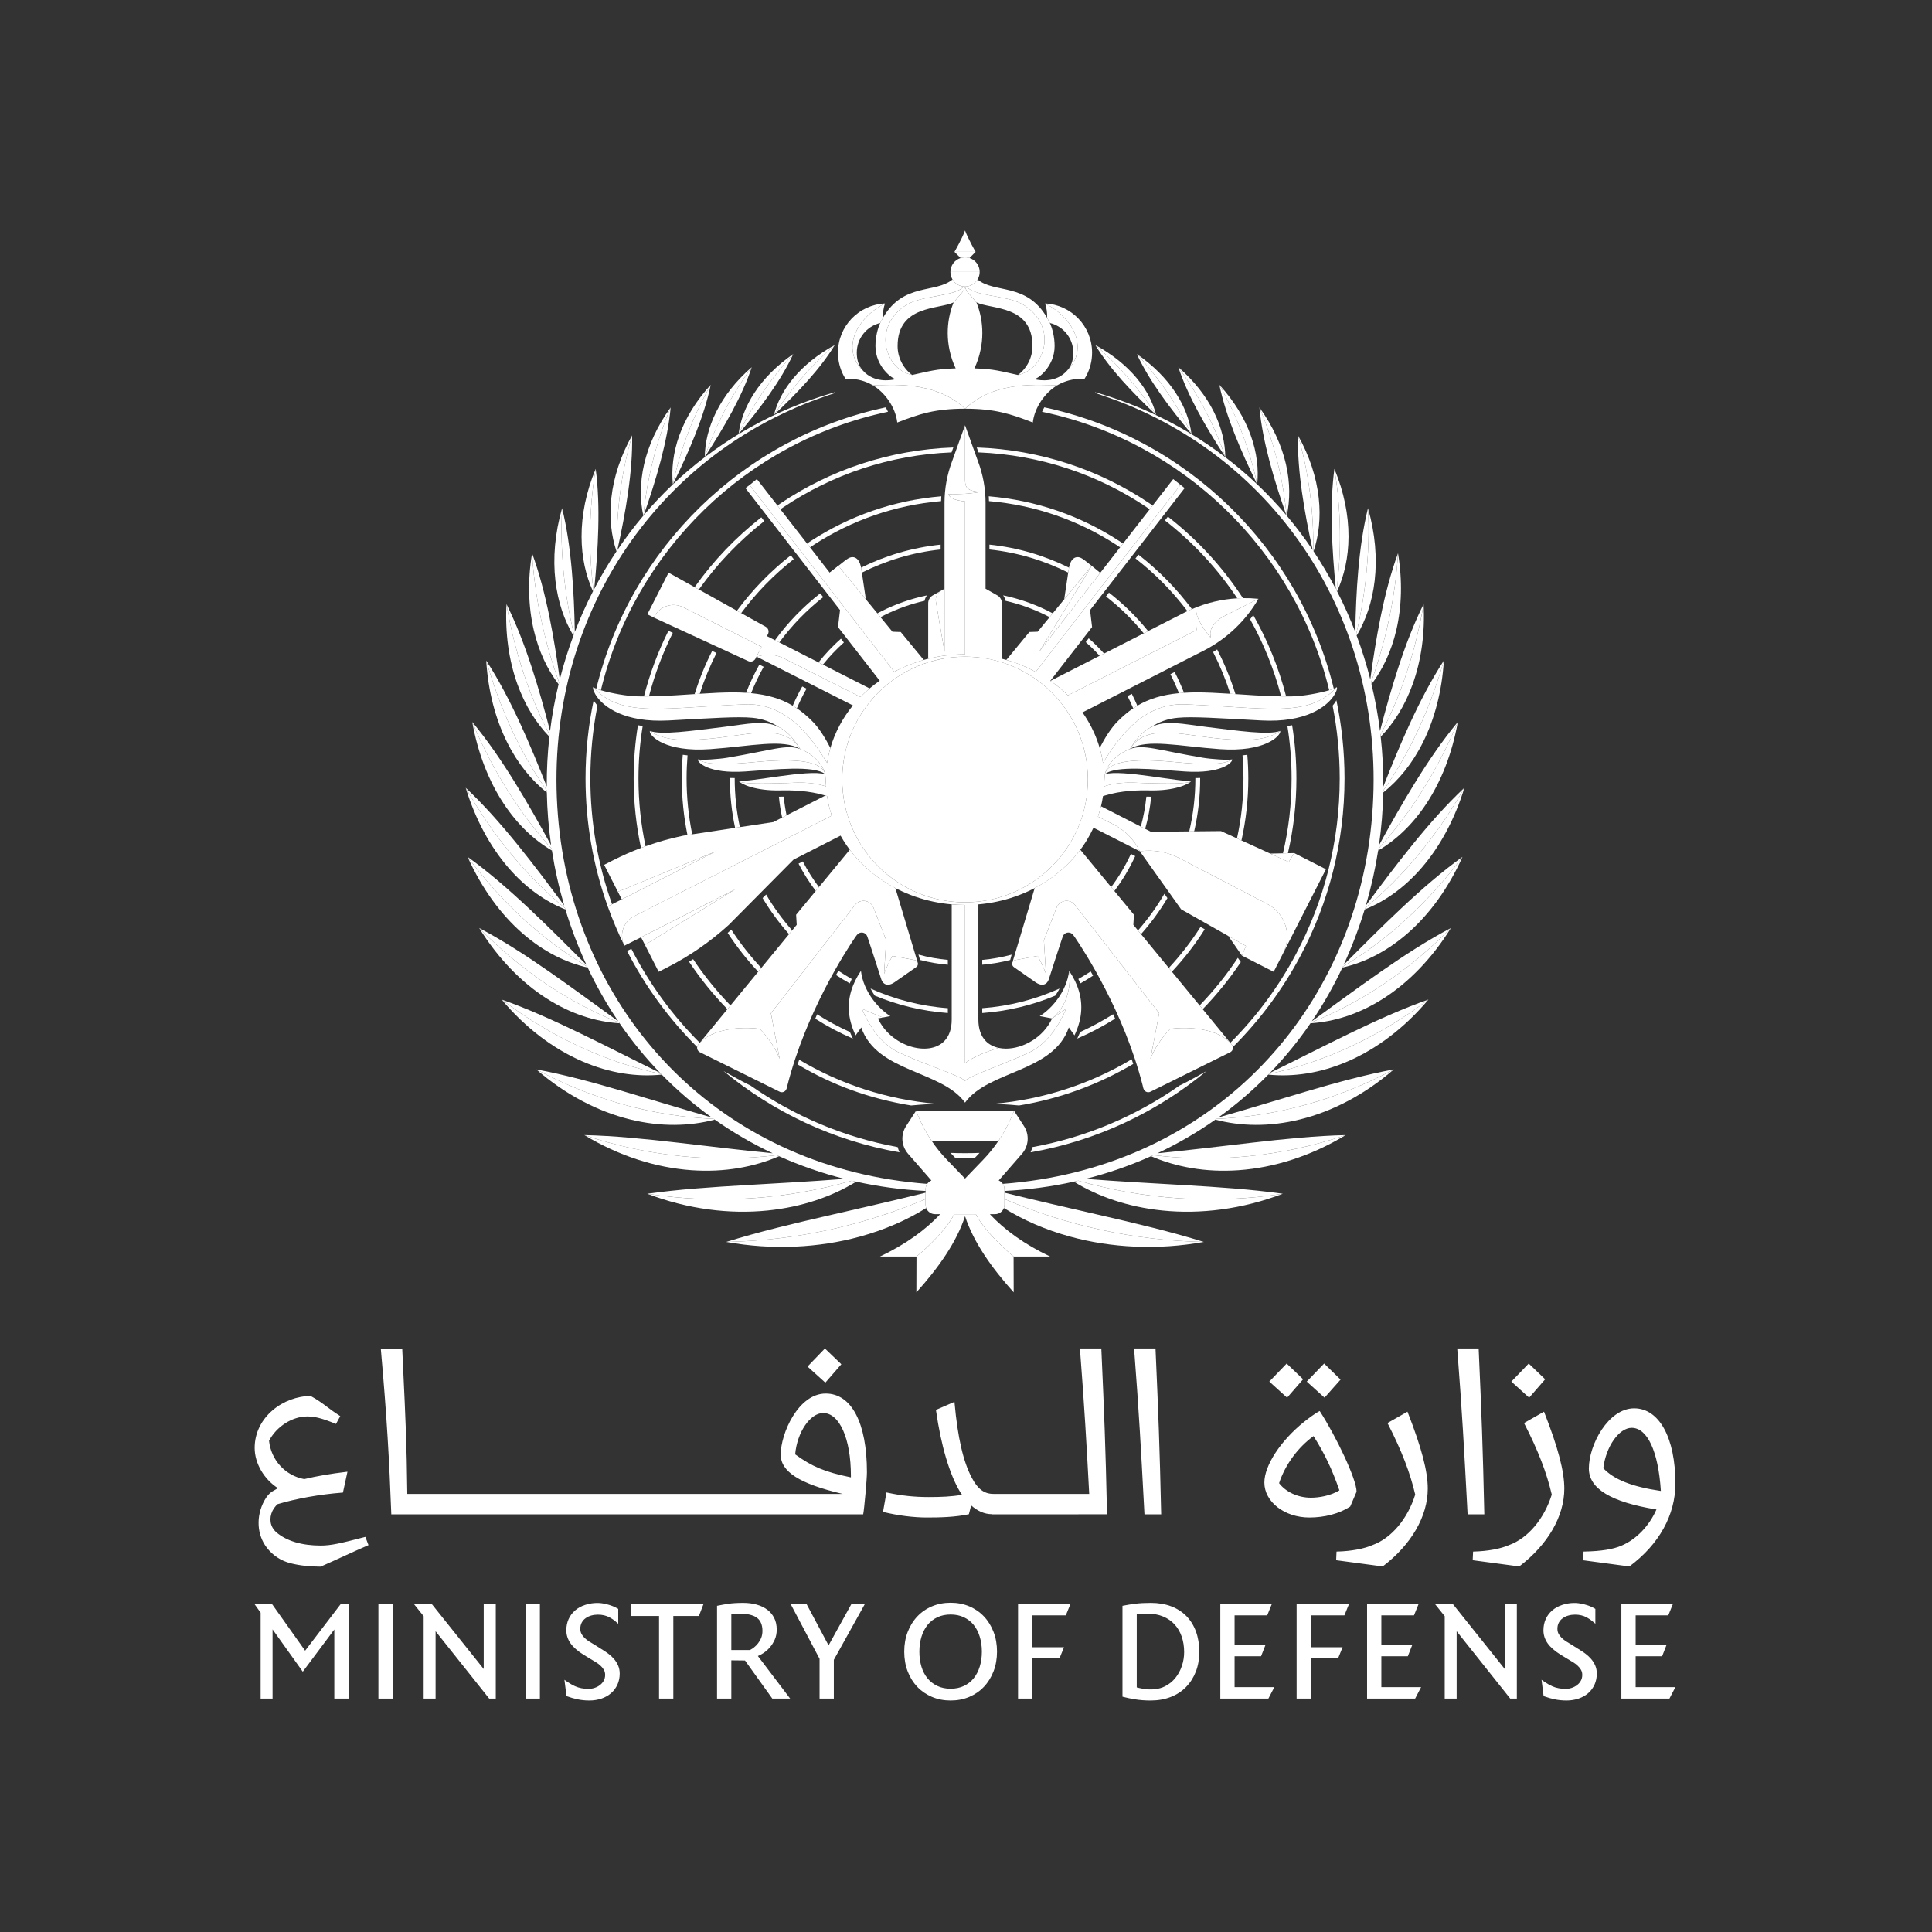 <svg xmlns="http://www.w3.org/2000/svg" width="220" height="220" viewBox="0 0 220 220" fill="none"><rect x="0" y="0" width="220" height="220" fill="#333333" stroke="none"/><path d="M41.51 175.031C38.762 175.745 37.695 175.995 36.52 175.995C34.383 175.995 32.647 175.482 31.498 174.509C31.308 174.349 31.149 174.156 31.028 173.939C30.607 173.193 30.768 172.177 31.417 171.47C31.483 171.4 31.551 171.332 31.576 171.29C33.754 170.639 36.381 170.17 38.973 169.967L39.051 169.961L39.566 167.588L39.417 167.605C37.666 167.811 36.045 168.09 34.647 168.429C32.475 168.029 30.868 166.252 30.636 164.068C31.486 162.436 33.275 161.294 34.985 161.294C35.858 161.294 36.661 161.501 38.17 162.111L38.258 162.148L38.747 161.258L38.662 161.205C38.105 160.848 37.674 160.526 37.257 160.212C36.707 159.801 36.187 159.41 35.379 158.968C32.298 158.968 29 161.342 29 164.881C29 166.625 30.058 168.442 31.65 169.461C31.495 169.545 30.985 169.844 30.985 169.844C30.661 170.049 30.363 170.399 30.097 170.887C29.136 172.661 29.246 174.758 30.378 176.229C31.063 177.119 31.998 177.734 33.08 178.007C34.097 178.264 35.244 178.396 36.484 178.396H36.507L36.528 178.387C37.496 177.962 38.318 177.585 39.119 177.218C40.007 176.812 40.867 176.418 41.865 175.986L41.959 175.945L41.603 175.006L41.51 175.031ZM94.025 158.685C90.896 158.685 88.9 163.249 88.9 165.637C88.9 167.59 91.068 168.969 95.954 170.114H46.378C46.314 164.45 46.17 161.387 45.908 155.855L45.801 153.558H43.36L43.371 153.673C44.062 161.422 44.33 166.385 44.554 172.339L44.557 172.441H98.29L98.306 172.355C98.408 171.844 98.719 168.475 98.719 167.644C98.719 162.033 96.966 158.685 94.025 158.685ZM96.894 168.23C93.908 167.617 92.46 167 90.548 165.609C90.765 163.103 92.255 160.904 93.738 160.904C95.596 160.904 96.894 163.838 96.894 168.038V168.23ZM95.804 155.35L93.934 153.557L91.955 155.613L93.982 157.445L95.804 155.35ZM175.948 157.062L174.078 155.269L172.099 157.325L174.126 159.156L175.948 157.062ZM152.652 157.099L150.782 155.269L148.803 157.324L150.828 159.155L152.652 157.099ZM148.386 157.06L146.516 155.269L144.538 157.324L146.564 159.156L148.386 157.06ZM160.271 160.751L157.996 162.045L158.043 162.138C159.619 165.217 160.578 167.718 161.154 170.192C160.287 172.963 158.432 175.161 156.302 175.934C155.35 176.36 153.851 176.637 152.293 176.677L152.193 176.679L152.15 177.665L157.45 178.373C160.712 175.89 162.582 172.66 162.582 169.507C162.582 167.545 161.883 164.88 160.316 160.867L160.271 160.751ZM169.021 172.436C168.85 164.652 168.709 161.078 168.381 153.659L168.377 153.557H165.936L165.946 153.673C166.504 160.892 166.728 165.124 167.041 170.98L167.118 172.436H169.021V172.436ZM175.819 160.751L173.544 162.045L173.592 162.138C175.168 165.217 176.127 167.718 176.702 170.192C175.837 172.963 173.98 175.161 171.851 175.934C170.898 176.36 169.401 176.637 167.841 176.677L167.742 176.679L167.698 177.665L172.998 178.373C176.261 175.89 178.13 172.66 178.13 169.507C178.13 167.545 177.432 164.88 175.864 160.867L175.819 160.751ZM186.085 160.369C183.14 160.369 180.925 164.522 180.925 167.214C180.925 169.519 183.443 171.047 188.621 171.885C187.798 173.763 186.32 175.295 184.644 176.003C183.724 176.414 182.304 176.641 180.42 176.677L180.324 176.678L180.234 177.665L185.541 178.374C188.92 175.866 190.78 172.514 190.78 168.935C190.779 163.731 188.937 160.369 186.085 160.369ZM182.571 167.191C182.855 164.74 184.364 162.59 185.799 162.59C187.596 162.59 188.834 165.274 189.124 169.778C185.803 169.293 183.771 168.469 182.571 167.191ZM125.415 153.659L125.412 153.557H122.971L122.981 153.673C123.494 160.312 123.721 164.332 124.03 170.113H113.11C112.071 170.113 111.316 169.544 110.659 168.269C109.686 166.44 109.063 163.743 108.7 159.781L108.686 159.632L106.577 160.549L106.589 160.629C107.155 164.611 108.129 167.896 109.326 169.879C109.398 170 109.471 170.105 109.551 170.215C108.325 170.427 107.144 170.471 105.762 170.471C104.107 170.471 102.655 170.317 101.054 169.971L100.944 169.948L100.55 172.162L100.648 172.185C102.247 172.575 104.033 172.8 105.547 172.8C107.104 172.8 108.751 172.755 110.264 172.438L110.328 172.425L110.587 171.422C111.325 172.079 112.127 172.419 112.932 172.421L113.007 172.439L126.061 172.435L126.057 172.327C125.886 164.468 125.745 161.126 125.415 153.659ZM154.475 169.862C154.485 168.469 152.166 163.6 150.278 160.675C149.805 160.907 148.992 161.515 148.487 161.919C145.826 164.056 143.975 166.883 143.975 168.822C143.975 171.015 146.274 172.8 149.101 172.8C150.835 172.8 152.516 172.362 153.75 171.553L154.475 169.862ZM149.28 170.544C147.782 170.544 146.42 169.889 145.652 168.891C146.354 166.786 147.78 164.836 149.573 163.529C150.83 165.507 151.689 167.311 152.519 169.709C151.518 170.324 150.198 170.544 149.28 170.544ZM132.225 172.436C132.053 164.649 131.911 161.075 131.584 153.659L131.58 153.557H129.139L129.149 153.673C129.707 160.892 129.931 165.124 130.243 170.98L130.321 172.436H132.225V172.436Z" fill="white"></path><path d="M34.745 187.968L30.998 182.688H29.001L29.679 183.638V193.419H31.037V185.539L34.477 190.358L38.069 185.554V193.419H39.693V182.688H38.775L34.745 187.968Z" fill="white"></path><path d="M94.35 187.362L91.906 182.774L91.86 182.688H90.05L93.326 188.894V193.419H94.95V189.009L98.463 182.688H96.933L94.35 187.362Z" fill="white"></path><path d="M86.966 188.214C87.217 188.044 87.454 187.834 87.668 187.586C87.884 187.338 88.07 187.042 88.22 186.708C88.369 186.373 88.447 185.99 88.447 185.569C88.447 185.059 88.347 184.608 88.153 184.229C87.958 183.85 87.688 183.532 87.349 183.284C87.011 183.034 86.606 182.842 86.144 182.714C85.688 182.587 85.179 182.523 84.631 182.523C83.962 182.523 83.399 182.557 82.962 182.622C82.569 182.681 82.17 182.751 81.778 182.831L81.651 182.857V193.419H83.277V189.065L84.835 189.082L87.944 193.419H89.976L86.301 188.576C86.5 188.498 86.724 188.375 86.966 188.214ZM86.681 186.498C86.591 186.728 86.47 186.937 86.325 187.122C86.182 187.305 86.029 187.46 85.871 187.586C85.744 187.688 85.598 187.794 85.387 187.893H83.277V183.745H84.194C85.083 183.745 85.751 183.901 86.18 184.21C86.606 184.518 86.821 185.026 86.821 185.719C86.82 186.005 86.774 186.267 86.681 186.498Z" fill="white"></path><path d="M44.714 182.688H43.09V193.419H44.714V182.688Z" fill="white"></path><path d="M61.478 182.688H59.852V193.419H61.478V182.688Z" fill="white"></path><path d="M55.082 190.055L49.196 182.69H47.163L48.243 184.038V193.42H49.601V185.752L55.705 193.42H56.455V182.69H55.082V190.055Z" fill="white"></path><path d="M71.861 184.013H75.046V193.419H76.672V184.013H79.586L80.096 182.688H71.861V184.013Z" fill="white"></path><path d="M69.914 188.906C69.725 188.689 69.516 188.495 69.293 188.329C69.071 188.163 68.858 188.016 68.66 187.894L67.676 187.276C67.463 187.154 67.263 187.035 67.074 186.911C66.888 186.79 66.717 186.656 66.568 186.513C66.417 186.367 66.297 186.21 66.212 186.049C66.124 185.884 66.08 185.69 66.08 185.47C66.08 185.206 66.134 184.97 66.244 184.766C66.355 184.562 66.505 184.393 66.693 184.261C66.877 184.129 67.092 184.029 67.33 183.962C67.567 183.896 67.822 183.863 68.085 183.863C68.582 183.863 69.026 183.966 69.408 184.17C69.674 184.314 69.92 184.482 70.133 184.671L70.4 184.904V183.209L70.322 183.162C70.233 183.109 70.123 183.05 69.992 182.989C69.824 182.912 69.632 182.838 69.425 182.773C69.221 182.708 69.005 182.652 68.764 182.604C67.985 182.456 67.243 182.553 66.624 182.757C66.184 182.899 65.802 183.111 65.486 183.383C65.168 183.657 64.919 183.99 64.748 184.371C64.575 184.753 64.489 185.184 64.489 185.652C64.489 186.176 64.646 186.668 64.959 187.118C65.268 187.567 65.78 188.014 66.478 188.447L67.872 189.29C68.028 189.381 68.187 189.499 68.345 189.638C68.497 189.773 68.631 189.933 68.744 190.111C68.854 190.286 68.909 190.491 68.909 190.722C68.909 190.964 68.856 191.184 68.752 191.374C68.646 191.569 68.504 191.736 68.329 191.871C68.152 192.011 67.948 192.119 67.723 192.195C67.497 192.273 67.261 192.313 67.018 192.313C66.446 192.313 65.936 192.214 65.506 192.021C65.177 191.874 64.862 191.694 64.566 191.486L64.272 191.278L64.507 193.133L64.599 193.166C64.949 193.296 65.331 193.406 65.731 193.493C66.165 193.588 66.632 193.636 67.118 193.636C67.607 193.636 68.067 193.562 68.492 193.418C68.914 193.273 69.283 193.064 69.586 192.799C69.892 192.533 70.134 192.207 70.308 191.828C70.479 191.449 70.567 191.027 70.567 190.571C70.567 190.237 70.504 189.926 70.382 189.65C70.26 189.374 70.103 189.125 69.914 188.906Z" fill="white"></path><path d="M181.178 188.906C180.989 188.689 180.78 188.495 180.559 188.328C180.34 188.165 180.127 188.018 179.925 187.895L178.94 187.277C178.728 187.155 178.53 187.034 178.34 186.91C178.155 186.791 177.985 186.658 177.835 186.512C177.685 186.368 177.566 186.212 177.478 186.048C177.389 185.882 177.344 185.688 177.344 185.469C177.344 185.207 177.4 184.969 177.51 184.766C177.62 184.562 177.771 184.392 177.959 184.262C178.145 184.128 178.359 184.028 178.597 183.963C178.833 183.896 179.087 183.862 179.352 183.862C179.849 183.862 180.292 183.966 180.672 184.169C180.94 184.313 181.185 184.482 181.399 184.67L181.665 184.904V183.209L181.588 183.161C181.498 183.108 181.388 183.05 181.259 182.99C181.089 182.911 180.896 182.838 180.69 182.773C180.483 182.708 180.267 182.652 180.03 182.606C179.246 182.455 178.508 182.553 177.889 182.757C177.449 182.9 177.066 183.113 176.751 183.383C176.432 183.658 176.183 183.991 176.013 184.371C175.841 184.756 175.753 185.186 175.753 185.652C175.753 186.175 175.912 186.668 176.225 187.119C176.535 187.567 177.045 188.014 177.745 188.447L179.137 189.289C179.295 189.381 179.453 189.499 179.61 189.638C179.764 189.776 179.898 189.934 180.009 190.111C180.119 190.286 180.174 190.491 180.174 190.722C180.174 190.964 180.122 191.184 180.017 191.376C179.913 191.567 179.77 191.736 179.594 191.872C179.419 192.01 179.215 192.118 178.989 192.196C178.764 192.273 178.526 192.313 178.284 192.313C177.711 192.313 177.202 192.213 176.771 192.022C176.442 191.872 176.127 191.693 175.833 191.487L175.537 191.278L175.772 193.133L175.864 193.167C176.217 193.297 176.599 193.407 176.997 193.494C177.43 193.588 177.897 193.636 178.385 193.636C178.872 193.636 179.334 193.562 179.755 193.418C180.179 193.273 180.547 193.064 180.852 192.799C181.158 192.533 181.4 192.205 181.572 191.828C181.743 191.45 181.83 191.028 181.83 190.571C181.83 190.236 181.768 189.925 181.648 189.65C181.526 189.373 181.367 189.123 181.178 188.906Z" fill="white"></path><path d="M157.297 188.599H160.312L160.804 187.342H157.297V183.945H161.012L161.523 182.689H155.671V193.419H161.144L161.824 192.113H157.297V188.599Z" fill="white"></path><path d="M147.649 193.419H149.275V188.832H152.372L152.882 187.576H149.275V183.945H153.089L153.599 182.689H147.649V193.419Z" fill="white"></path><path d="M112.045 184.069C111.578 183.576 111.016 183.187 110.371 182.916C109.727 182.643 109.014 182.506 108.249 182.506C107.486 182.506 106.771 182.643 106.126 182.916C105.484 183.186 104.92 183.575 104.454 184.069C103.987 184.563 103.62 185.157 103.36 185.832C103.099 186.507 102.967 187.261 102.967 188.071C102.967 188.892 103.099 189.65 103.36 190.327C103.619 191.002 103.987 191.591 104.454 192.083C104.921 192.57 105.484 192.955 106.126 193.227C106.77 193.5 107.483 193.637 108.249 193.637C109.014 193.637 109.729 193.5 110.371 193.227C111.016 192.954 111.578 192.566 112.043 192.073C112.509 191.583 112.876 190.989 113.138 190.309C113.399 189.633 113.532 188.879 113.532 188.071C113.532 187.262 113.399 186.509 113.138 185.832C112.876 185.153 112.509 184.56 112.045 184.069ZM111.807 188.071C111.807 188.686 111.725 189.261 111.565 189.778C111.406 190.291 111.174 190.738 110.875 191.108C110.577 191.477 110.204 191.771 109.762 191.98C109.321 192.19 108.812 192.296 108.249 192.296C107.687 192.296 107.176 192.19 106.736 191.98C106.295 191.771 105.917 191.477 105.614 191.108C105.311 190.741 105.079 190.293 104.924 189.778C104.769 189.265 104.691 188.69 104.691 188.071C104.691 187.465 104.772 186.894 104.932 186.374C105.091 185.857 105.324 185.407 105.622 185.033C105.921 184.664 106.296 184.371 106.736 184.162C107.178 183.953 107.687 183.847 108.249 183.847C108.812 183.847 109.321 183.953 109.762 184.162C110.204 184.372 110.579 184.666 110.875 185.033C111.174 185.404 111.406 185.855 111.565 186.373C111.725 186.896 111.807 187.466 111.807 188.071Z" fill="white"></path><path d="M186.252 192.113V188.599H189.267L189.759 187.341H186.252V183.946H189.967L190.478 182.689H184.627V193.419H190.1L190.779 192.113H186.252Z" fill="white"></path><path d="M171.351 190.056L165.465 182.688H163.431L164.512 184.039V193.419H165.871V185.753L171.973 193.419H172.725V182.688H171.351V190.056Z" fill="white"></path><path d="M140.584 188.599H143.599L144.092 187.342H140.584V183.945H144.299L144.809 182.689H138.959V193.419H144.432L145.113 192.113H140.584V188.599Z" fill="white"></path><path d="M115.926 193.419H117.551V188.832H120.649L121.158 187.576H117.551V183.945H121.366L121.876 182.689H115.926V193.419Z" fill="white"></path><path d="M135.103 184.033C134.63 183.551 134.046 183.175 133.364 182.914C132.68 182.655 131.901 182.523 131.05 182.523C130.364 182.523 129.757 182.556 129.247 182.622C128.788 182.682 128.351 182.753 127.947 182.833L127.818 182.857V193.201L127.937 193.232C128.306 193.33 128.746 193.421 129.245 193.502C129.79 193.592 130.392 193.637 131.032 193.637C131.865 193.637 132.631 193.501 133.313 193.235C133.996 192.97 134.584 192.587 135.06 192.099C135.538 191.609 135.911 191.022 136.171 190.352C136.432 189.683 136.565 188.927 136.565 188.104C136.565 187.251 136.438 186.473 136.188 185.79C135.941 185.108 135.574 184.518 135.103 184.033ZM134.84 188.121C134.84 188.664 134.755 189.195 134.582 189.702C134.411 190.211 134.163 190.669 133.845 191.065C133.527 191.462 133.127 191.784 132.66 192.022C131.962 192.375 131.061 192.466 130.139 192.296C129.843 192.242 129.608 192.193 129.444 192.149V183.746H130.644C131.317 183.746 131.92 183.854 132.436 184.071C132.955 184.285 133.395 184.588 133.745 184.969C134.096 185.349 134.37 185.812 134.558 186.35C134.745 186.889 134.84 187.483 134.84 188.121Z" fill="white"></path><path d="M111.554 30.968H108.227C108.227 30.227 108.713 29.598 109.385 29.384C109.544 29.332 109.714 29.305 109.89 29.305C110.808 29.305 111.554 30.05 111.554 30.968Z" fill="white"></path><path d="M111.554 30.969C111.554 31.887 110.81 32.633 109.89 32.633C109.833 32.633 109.776 32.63 109.721 32.625C109.187 32.57 108.728 32.263 108.464 31.825C108.314 31.575 108.227 31.282 108.227 30.969H111.554Z" fill="white"></path><path d="M109.89 26.249C109.548 27.194 108.686 28.684 108.686 28.684H109.89H111.096C111.096 28.684 110.233 27.194 109.89 26.249Z" fill="white"></path><path d="M109.89 28.683H108.686L109.385 29.383C109.544 29.333 109.714 29.306 109.89 29.306C110.067 29.306 110.237 29.333 110.396 29.383L111.096 28.683H109.89Z" fill="white"></path><path d="M92.368 61.579C92.21 61.681 92.054 61.787 91.898 61.893L92.236 62.327C92.396 62.219 92.557 62.11 92.718 62.006C96.95 59.267 101.873 57.516 107.163 57.062C107.166 56.878 107.178 56.696 107.188 56.513C101.757 56.965 96.705 58.762 92.368 61.579Z" fill="white"></path><path d="M87.028 59.34C84.186 61.562 81.674 64.187 79.58 67.13L79.098 66.862C81.23 63.856 83.792 61.173 86.693 58.907L87.028 59.34Z" fill="white"></path><path d="M109.89 131.314C109.337 131.314 108.787 131.304 108.24 131.283C108.31 131.36 108.382 131.437 108.454 131.511L108.778 131.848C109.147 131.858 109.518 131.863 109.89 131.863C110.262 131.863 110.633 131.857 111.003 131.848L111.326 131.511C111.398 131.436 111.47 131.36 111.542 131.283C110.993 131.303 110.443 131.314 109.89 131.314Z" fill="white"></path><path d="M104.583 108.696C105.733 109.016 106.767 109.197 107.931 109.306V109.854C106.821 109.755 105.861 109.595 104.77 109.313L104.583 108.696Z" fill="white"></path><path d="M67.9 78.421C68.045 78.478 68.221 78.538 68.42 78.598H68.422C72.272 62.706 85.047 50.261 101.118 46.89C101.047 46.734 100.963 46.563 100.864 46.383C84.668 49.839 71.804 62.395 67.9 78.421Z" fill="white"></path><path d="M76.613 72.061C75.468 74.348 74.552 76.772 73.896 79.297C73.705 79.299 73.516 79.299 73.329 79.299C73.996 76.692 74.936 74.191 76.114 71.832L76.613 72.061Z" fill="white"></path><path d="M73.185 82.672C72.87 84.619 72.704 86.616 72.704 88.649C72.704 91.295 72.984 93.877 73.511 96.367C73.337 96.429 73.164 96.493 72.992 96.558C72.444 94.007 72.155 91.361 72.155 88.649C72.155 86.584 72.324 84.559 72.643 82.584L73.185 82.672Z" fill="white"></path><path d="M132.653 59.262C135.856 61.749 138.643 64.747 140.891 68.132C141.104 68.12 141.319 68.113 141.532 68.11C139.219 64.56 136.327 61.421 132.989 58.829L132.653 59.262Z" fill="white"></path><path d="M123.973 72.684C124.59 73.229 125.174 73.809 125.724 74.42L125.217 74.678C124.719 74.131 124.19 73.609 123.636 73.119L123.973 72.684Z" fill="white"></path><path d="M126.277 67.485C127.928 68.767 129.425 70.237 130.738 71.865L130.239 72.119C128.972 70.561 127.529 69.151 125.941 67.919L126.277 67.485Z" fill="white"></path><path d="M129.297 63.59C131.525 65.319 133.515 67.339 135.214 69.591C135.384 69.509 135.554 69.432 135.725 69.359C133.98 67.029 131.931 64.942 129.633 63.157L129.297 63.59Z" fill="white"></path><path d="M67.6 79.743C66.995 82.617 66.676 85.597 66.676 88.648C66.676 93.756 67.567 98.661 69.203 103.214L69.697 102.967C68.097 98.489 67.225 93.669 67.225 88.648C67.225 85.812 67.504 83.04 68.034 80.355C67.848 80.134 67.709 79.941 67.601 79.743H67.6V79.743Z" fill="white"></path><path d="M77.747 85.948C77.674 86.839 77.636 87.739 77.636 88.648C77.636 90.853 77.859 93.007 78.281 95.088L78.824 95.006C78.405 92.951 78.183 90.826 78.183 88.648C78.183 87.761 78.221 86.882 78.291 86.013C78.104 85.996 77.925 85.972 77.748 85.948H77.747Z" fill="white"></path><path d="M83.114 88.588C83.11 90.536 83.315 92.438 83.708 94.269L84.251 94.186C83.863 92.386 83.659 90.517 83.662 88.6H83.663C83.485 88.6 83.215 88.592 83.114 88.588Z" fill="white"></path><path d="M88.694 90.721C88.771 91.528 88.896 92.321 89.062 93.099L89.567 92.843C89.424 92.144 89.315 91.435 89.244 90.714H89.245C89.016 90.716 88.897 90.718 88.692 90.722L88.694 90.721Z" fill="white"></path><path d="M91.009 120.676C95.677 123.451 100.939 125.196 106.628 125.692C106.628 125.692 104.979 125.756 103.75 125.883C99.015 125.105 94.79 123.571 90.82 121.2C90.82 121.2 90.979 120.798 91.009 120.676Z" fill="white"></path><path d="M93.046 115.501C94.283 116.289 95.437 116.904 96.781 117.517C96.857 117.707 96.941 117.897 97.032 118.087L97.117 118.266C95.57 117.597 94.245 116.893 92.834 116L93.046 115.501Z" fill="white"></path><path d="M102.43 131.217C102.347 131.024 102.267 130.825 102.219 130.623C96.079 129.503 90.391 127.065 85.464 123.612L85.465 123.611C84.487 123.161 82.393 121.961 82.393 121.961C88.047 126.636 94.908 129.903 102.43 131.217Z" fill="white"></path><path d="M95.472 110.548C95.966 110.874 96.472 111.185 96.989 111.478L96.763 111.979C96.228 111.678 95.705 111.358 95.193 111.022L95.472 110.548Z" fill="white"></path><path d="M107.931 114.804V115.352C105.006 115.14 102.21 114.456 99.618 113.376C99.498 113.202 99.384 113.024 99.28 112.842C99.227 112.751 99.177 112.659 99.129 112.565C101.848 113.795 104.815 114.573 107.931 114.804Z" fill="white"></path><path d="M81.092 74.127C80.298 75.694 79.629 77.337 79.097 79.038C79.295 79.025 79.491 79.013 79.684 79C80.199 77.393 80.837 75.841 81.591 74.356L81.092 74.127Z" fill="white"></path><path d="M86.469 75.68C85.897 76.71 85.391 77.782 84.955 78.889C85.149 78.901 85.34 78.916 85.528 78.933C85.942 77.898 86.42 76.894 86.958 75.93L86.469 75.68Z" fill="white"></path><path d="M91.354 78.17C90.953 78.876 90.592 79.608 90.272 80.362V80.361C90.43 80.456 90.586 80.554 90.741 80.658C91.064 79.887 91.433 79.14 91.843 78.42L91.354 78.17Z" fill="white"></path><path d="M96.096 73.162L95.76 72.728C94.832 73.552 93.977 74.455 93.205 75.428L93.704 75.683C94.43 74.778 95.231 73.933 96.096 73.162Z" fill="white"></path><path d="M93.405 67.563C91.449 69.095 89.713 70.893 88.248 72.902L88.742 73.153C90.165 71.215 91.848 69.478 93.74 67.996L93.405 67.563Z" fill="white"></path><path d="M90.049 63.235C87.73 65.049 85.664 67.175 83.916 69.547L84.398 69.816C86.108 67.506 88.124 65.438 90.384 63.668L90.049 63.235Z" fill="white"></path><path d="M151.881 78.421C151.735 78.478 151.559 78.538 151.36 78.598C147.508 62.706 134.734 50.261 118.663 46.89C118.732 46.734 118.816 46.563 118.917 46.383C135.112 49.839 147.977 62.395 151.881 78.421Z" fill="white"></path><path d="M115.033 109.318C113.983 109.584 112.918 109.76 111.85 109.854V109.306C112.971 109.201 114.085 109.008 115.194 108.708L115.033 109.318Z" fill="white"></path><path d="M129.044 121.151C125.108 123.48 120.714 125.113 116.032 125.883C114.802 125.756 113.154 125.692 113.154 125.692C118.852 125.195 124.187 123.407 128.862 120.623L129.044 121.151Z" fill="white"></path><path d="M126.985 115.992C125.61 116.854 124.166 117.616 122.664 118.266L122.748 118.088C122.839 117.898 122.923 117.708 122.998 117.517C124.299 116.925 125.553 116.247 126.752 115.491L126.985 115.992Z" fill="white"></path><path d="M137.389 121.96C137.389 121.96 135.294 123.161 134.316 123.611V123.612C129.39 127.065 123.703 129.504 117.561 130.623C117.514 130.826 117.433 131.025 117.352 131.218C124.874 129.903 131.734 126.637 137.389 121.96Z" fill="white"></path><path d="M124.197 110.622C123.738 110.922 123.27 111.207 122.792 111.478L123.017 111.98C123.512 111.701 123.997 111.407 124.471 111.097L124.197 110.622Z" fill="white"></path><path d="M120.652 112.566C120.605 112.658 120.554 112.75 120.502 112.843C120.396 113.025 120.283 113.203 120.162 113.375C117.572 114.456 114.775 115.141 111.849 115.353V114.804C114.967 114.573 117.932 113.795 120.652 112.566Z" fill="white"></path><path d="M142.35 70.518C143.883 73.251 145.078 76.196 145.885 79.297C146.075 79.299 146.265 79.299 146.453 79.299C145.613 76.022 144.345 72.914 142.709 70.04C142.593 70.203 142.473 70.36 142.35 70.518Z" fill="white"></path><path d="M138.135 74.248C138.912 75.766 139.569 77.354 140.096 79C140.29 79.012 140.486 79.025 140.683 79.037C140.131 77.274 139.433 75.575 138.6 73.956C138.241 74.191 138.176 74.224 138.135 74.248Z" fill="white"></path><path d="M133.272 76.771C133.631 77.475 133.958 78.196 134.252 78.935C134.441 78.917 134.632 78.902 134.826 78.89C134.508 78.081 134.152 77.291 133.76 76.523L133.272 76.771Z" fill="white"></path><path d="M128.391 79.258L128.878 79.01C129.104 79.451 129.314 79.902 129.508 80.361C129.35 80.455 129.193 80.554 129.04 80.657C128.84 80.182 128.623 79.716 128.391 79.258Z" fill="white"></path><path d="M147.137 82.584L146.597 82.672C146.912 84.619 147.076 86.614 147.076 88.649C147.076 91.579 146.735 94.431 146.092 97.168L146.658 97.156C147.29 94.42 147.625 91.573 147.625 88.649C147.625 86.584 147.458 84.559 147.137 82.584Z" fill="white"></path><path d="M142.032 85.948C141.855 85.973 141.678 85.996 141.489 86.013C141.561 86.883 141.597 87.761 141.597 88.648C141.597 90.99 141.342 93.272 140.857 95.47L141.368 95.703C141.876 93.431 142.146 91.07 142.146 88.648C142.146 87.74 142.108 86.838 142.033 85.948H142.032Z" fill="white"></path><path d="M136.118 88.601C136.186 88.601 136.252 88.601 136.318 88.6L136.351 88.597C136.458 88.595 136.562 88.593 136.665 88.589C136.67 90.679 136.434 92.714 135.983 94.667L135.419 94.674C135.88 92.723 136.122 90.69 136.118 88.601Z" fill="white"></path><path d="M130.536 90.714C130.707 90.714 130.867 90.717 131.017 90.721C131.042 90.721 131.065 90.721 131.088 90.721C130.965 91.976 130.735 93.2 130.403 94.381L129.905 94.127C130.208 93.023 130.421 91.884 130.538 90.714H130.536Z" fill="white"></path><path d="M85.6 41.814C83.803 43.372 82.455 45.104 81.562 46.89C80.67 48.677 80.276 50.419 80.253 52.043C81.429 48.59 83.178 45.129 85.6 41.814Z" fill="white"></path><path d="M90.326 40.318C88.439 41.625 86.964 43.126 85.918 44.715C84.872 46.305 84.304 47.898 84.103 49.417C85.612 46.295 87.658 43.215 90.326 40.318Z" fill="white"></path><path d="M95.057 39.287C93.112 40.356 91.543 41.632 90.373 43.025C89.202 44.418 88.486 45.855 88.126 47.252C89.916 44.474 92.204 41.78 95.057 39.287Z" fill="white"></path><path d="M80.93 43.825C79.255 45.647 78.064 47.612 77.353 49.588C76.645 51.566 76.446 53.443 76.621 55.155H76.623C77.418 51.395 78.814 47.56 80.93 43.825Z" fill="white"></path><path d="M73.705 135.934C78.326 137.696 83.074 138.283 87.409 137.841C91.372 137.439 94.78 136.229 97.496 134.56C97.329 134.523 97.163 134.485 96.996 134.447C89.632 136.562 81.662 137.173 73.705 135.934Z" fill="white"></path><path d="M66.546 129.256C70.509 131.655 74.728 132.971 78.73 133.252C82.515 133.521 85.898 132.876 88.713 131.66C88.625 131.619 88.535 131.58 88.447 131.539C81.35 132.414 73.849 131.731 66.546 129.256Z" fill="white"></path><path d="M61.069 121.775C64.398 124.662 68.088 126.567 71.726 127.466C75.259 128.342 78.543 128.246 81.388 127.495C81.347 127.465 81.306 127.436 81.264 127.406C74.551 127.129 67.629 125.294 61.069 121.775Z" fill="white"></path><path d="M57.124 113.822C59.848 117.06 63.015 119.429 66.272 120.843C69.468 122.232 72.566 122.649 75.359 122.367C75.338 122.345 75.316 122.322 75.294 122.298C69.09 120.98 62.858 118.164 57.124 113.822Z" fill="white"></path><path d="M54.566 105.678C56.715 109.146 59.373 111.86 62.236 113.691C65.044 115.488 67.886 116.356 70.554 116.52C70.537 116.494 70.519 116.467 70.501 116.441C64.9 114.225 59.43 110.622 54.566 105.678Z" fill="white"></path><path d="M53.248 97.576C54.857 101.166 57.022 104.124 59.489 106.276C61.89 108.375 64.437 109.619 66.921 110.18C66.904 110.143 66.886 110.107 66.868 110.07C61.924 107.12 57.242 102.923 53.248 97.576Z" fill="white"></path><path d="M53.029 89.706C54.135 93.33 55.831 96.43 57.903 98.823C59.897 101.127 62.123 102.664 64.383 103.563C64.367 103.511 64.351 103.459 64.335 103.406C60.075 99.889 56.183 95.275 53.029 89.706Z" fill="white"></path><path d="M53.778 82.216C54.418 85.795 55.67 88.96 57.354 91.511C58.952 93.93 60.844 95.681 62.846 96.853C62.835 96.783 62.824 96.711 62.813 96.64C59.248 92.715 56.129 87.85 53.778 82.216Z" fill="white"></path><path d="M55.366 75.219C55.581 78.69 56.415 81.848 57.726 84.487C58.952 86.962 60.525 88.861 62.268 90.242C62.266 90.166 62.265 90.09 62.264 90.013C59.187 85.676 56.924 80.64 55.366 75.219Z" fill="white"></path><path d="M57.674 68.796C57.501 72.106 57.948 75.196 58.901 77.863C59.79 80.354 61.065 82.353 62.558 83.891C62.566 83.815 62.574 83.737 62.584 83.66C60.239 79.243 58.564 74.08 57.674 68.796Z" fill="white"></path><path d="M60.589 63.002C60.07 66.109 60.161 69.084 60.775 71.724C61.352 74.203 62.349 76.262 63.605 77.915C63.623 77.842 63.641 77.769 63.658 77.697C62.081 73.364 60.871 68.091 60.589 63.002Z" fill="white"></path><path d="M64.007 57.863C63.181 60.74 62.948 63.559 63.247 66.126C63.53 68.565 64.266 70.653 65.296 72.383C65.316 72.329 65.337 72.275 65.357 72.22C64.314 67.894 63.731 62.76 64.007 57.863Z" fill="white"></path><path d="M67.833 53.391C66.738 56.016 66.216 58.647 66.223 61.105C66.229 63.475 66.715 65.562 67.524 67.334C67.542 67.299 67.561 67.263 67.579 67.23C67.034 62.962 67.033 58.065 67.833 53.391Z" fill="white"></path><path d="M71.98 49.577C70.656 51.938 69.877 54.36 69.618 56.678C69.363 58.947 69.608 60.995 70.202 62.781C70.214 62.762 70.228 62.743 70.24 62.724C70.166 58.568 70.694 53.988 71.98 49.577Z" fill="white"></path><path d="M76.369 46.399C74.852 48.491 73.851 50.689 73.351 52.843C72.857 54.979 72.874 56.96 73.255 58.723C73.261 58.716 73.267 58.709 73.272 58.703C73.647 54.715 74.64 50.496 76.369 46.399Z" fill="white"></path><path d="M105.399 136.541C98.317 139.546 90.642 141.267 82.699 141.42C87.995 142.377 93.266 142.089 97.895 140.821C100.786 140.031 103.322 138.901 105.468 137.559C105.423 137.442 105.399 137.316 105.399 137.184V136.541Z" fill="white"></path><path d="M83.354 46.882C84.29 45.139 85.059 43.456 85.601 41.814C83.178 45.129 81.43 48.59 80.252 52.043C81.366 50.336 82.418 48.624 83.354 46.882Z" fill="white"></path><path d="M87.638 44.867C88.722 43.319 89.636 41.809 90.325 40.318C87.659 43.217 85.612 46.295 84.103 49.417C85.358 47.922 86.553 46.416 87.638 44.867Z" fill="white"></path><path d="M92.009 43.312C93.212 41.959 94.246 40.624 95.057 39.287C92.203 41.779 89.916 44.473 88.126 47.252C89.493 45.968 90.804 44.666 92.009 43.312Z" fill="white"></path><path d="M105.399 135.813C101.675 136.734 98.147 137.532 94.751 138.315C90.306 139.337 86.312 140.288 82.699 141.421C90.642 141.266 98.317 139.545 105.399 136.541V135.813Z" fill="white"></path><path d="M105.586 134.809C82.841 133.092 66.862 116.813 63.867 95.89C60.819 74.133 71.954 54.891 89.827 46.78C92.034 45.742 94.489 44.95 95.087 44.748L95.058 44.661C95.058 44.661 94.568 44.812 93.647 45.095C87.01 47.233 81.292 50.723 76.623 55.154C77.566 53.236 78.445 51.324 79.204 49.393C79.963 47.463 80.56 45.61 80.93 43.824C78.813 47.56 77.416 51.394 76.622 55.154V55.155C75.448 56.269 74.341 57.441 73.302 58.666C74.03 56.584 74.696 54.513 75.242 52.437C75.795 50.325 76.194 48.319 76.369 46.4C74.639 50.496 73.647 54.715 73.272 58.703C73.267 58.71 73.26 58.717 73.255 58.724C72.2 59.973 71.213 61.279 70.302 62.632C70.789 60.418 71.217 58.225 71.525 56.037C71.847 53.762 72.021 51.609 71.979 49.577C70.693 53.988 70.166 58.568 70.239 62.724C70.227 62.743 70.215 62.762 70.202 62.781C69.28 64.161 68.434 65.59 67.667 67.061C67.895 64.753 68.066 62.471 68.124 60.208C68.187 57.789 68.114 55.517 67.832 53.391C67.032 58.066 67.034 62.962 67.579 67.229C67.561 67.264 67.542 67.298 67.524 67.334C66.751 68.837 66.061 70.384 65.454 71.967C65.411 69.599 65.316 67.262 65.112 64.952C64.889 62.421 64.545 60.052 64.006 57.864C63.731 62.76 64.313 67.895 65.357 72.221C65.336 72.275 65.316 72.328 65.296 72.382C64.689 74.008 64.171 75.67 63.743 77.36C63.417 74.959 63.043 72.591 62.569 70.26C62.037 67.65 61.403 65.221 60.589 63C60.872 68.09 62.08 73.363 63.659 77.695C63.642 77.769 63.624 77.841 63.606 77.914C63.185 79.663 62.86 81.443 62.635 83.241C62.01 80.821 61.345 78.438 60.584 76.102C59.721 73.454 58.777 71.007 57.674 68.796C58.565 74.079 60.24 79.242 62.584 83.659C62.575 83.737 62.567 83.813 62.559 83.89C62.35 85.767 62.249 87.663 62.26 89.571C61.308 87.145 60.323 84.757 59.25 82.426C58.037 79.795 56.77 77.376 55.367 75.219C56.925 80.64 59.188 85.676 62.264 90.012C62.266 90.088 62.267 90.164 62.268 90.242C62.306 92.243 62.469 94.251 62.758 96.26C61.435 93.844 60.094 91.467 58.669 89.16C57.09 86.603 55.486 84.266 53.779 82.216C56.128 87.85 59.248 92.714 62.814 96.639C62.825 96.71 62.836 96.782 62.847 96.852C63.175 98.951 63.643 101.045 64.252 103.122C62.508 100.766 60.765 98.443 58.948 96.201C56.991 93.787 55.044 91.593 53.03 89.705C56.183 95.275 60.076 99.888 64.335 103.406C64.35 103.458 64.367 103.51 64.383 103.562C65.029 105.689 65.825 107.796 66.779 109.87C64.586 107.675 62.422 105.501 60.198 103.416C57.855 101.222 55.565 99.239 53.248 97.575C57.244 102.921 61.924 107.12 66.868 110.068C66.886 110.106 66.904 110.143 66.921 110.18C67.94 112.342 69.105 114.382 70.403 116.296C67.753 114.377 65.161 112.464 62.535 110.64C59.806 108.743 57.175 107.048 54.566 105.677C59.429 110.622 64.9 114.225 70.501 116.44C70.519 116.467 70.537 116.493 70.554 116.519C71.951 118.552 73.496 120.439 75.171 122.172C72.077 120.657 69.081 119.12 66.08 117.669C62.967 116.163 60.009 114.832 57.125 113.821C62.857 118.164 69.09 120.98 75.295 122.298C75.317 122.321 75.338 122.344 75.36 122.366C77.119 124.163 79.018 125.792 81.039 127.245C77.575 126.26 74.246 125.225 70.953 124.26C67.468 123.238 64.199 122.35 61.068 121.774C67.628 125.293 74.55 127.128 81.263 127.405C81.305 127.435 81.346 127.464 81.388 127.494C83.468 128.959 85.676 130.239 87.985 131.325C84.28 130.964 80.741 130.523 77.276 130.126C73.439 129.686 69.887 129.33 66.546 129.255C73.849 131.73 81.35 132.415 88.447 131.538C88.535 131.579 88.624 131.62 88.713 131.659C91.096 132.728 93.584 133.591 96.154 134.24C92.328 134.539 88.695 134.73 85.171 134.936C81.009 135.177 77.213 135.436 73.705 135.932C81.662 137.171 89.631 136.561 96.997 134.445C97.163 134.485 97.33 134.521 97.497 134.558C100.063 135.126 102.705 135.482 105.398 135.616H105.399V135.412C105.4 135.19 105.468 134.981 105.586 134.809Z" fill="white"></path><path d="M134.181 41.814C135.978 43.372 137.326 45.104 138.219 46.89C139.111 48.677 139.505 50.419 139.528 52.043C138.352 48.59 136.602 45.129 134.181 41.814Z" fill="white"></path><path d="M129.456 40.318C131.342 41.625 132.817 43.126 133.863 44.715C134.909 46.305 135.477 47.898 135.678 49.417C134.168 46.295 132.123 43.215 129.456 40.318Z" fill="white"></path><path d="M124.724 39.287C126.669 40.356 128.238 41.632 129.408 43.025C130.579 44.418 131.295 45.855 131.655 47.252C129.866 44.474 127.577 41.78 124.724 39.287Z" fill="white"></path><path d="M138.851 43.825C140.525 45.647 141.717 47.612 142.427 49.588C143.136 51.566 143.334 53.443 143.159 55.155H143.158C142.365 51.395 140.968 47.56 138.851 43.825Z" fill="white"></path><path d="M146.075 135.934C141.454 137.696 136.706 138.283 132.371 137.841C128.408 137.439 125 136.229 122.283 134.56C122.45 134.523 122.616 134.485 122.783 134.447C130.148 136.562 138.118 137.173 146.075 135.934Z" fill="white"></path><path d="M153.235 129.256C149.272 131.655 145.053 132.971 141.052 133.252C137.266 133.521 133.883 132.876 131.068 131.66C131.157 131.619 131.246 131.58 131.335 131.539C138.431 132.414 145.932 131.731 153.235 129.256Z" fill="white"></path><path d="M158.712 121.775C155.383 124.662 151.692 126.567 148.055 127.466C144.522 128.342 141.238 128.246 138.393 127.495C138.434 127.465 138.475 127.436 138.517 127.406C145.23 127.129 152.151 125.294 158.712 121.775Z" fill="white"></path><path d="M162.656 113.822C159.933 117.06 156.765 119.429 153.509 120.843C150.312 122.232 147.215 122.649 144.421 122.367C144.442 122.345 144.464 122.322 144.486 122.298C150.691 120.98 156.924 118.164 162.656 113.822Z" fill="white"></path><path d="M165.215 105.678C163.066 109.146 160.408 111.86 157.545 113.691C154.737 115.488 151.894 116.356 149.227 116.52C149.244 116.494 149.262 116.467 149.279 116.441C154.881 114.225 160.352 110.622 165.215 105.678Z" fill="white"></path><path d="M166.534 97.576C164.924 101.166 162.759 104.124 160.292 106.276C157.891 108.375 155.344 109.619 152.86 110.18C152.877 110.143 152.895 110.107 152.913 110.07C157.857 107.12 162.539 102.923 166.534 97.576Z" fill="white"></path><path d="M166.752 89.706C165.646 93.33 163.949 96.43 161.878 98.823C159.884 101.127 157.658 102.664 155.397 103.563C155.414 103.511 155.43 103.459 155.446 103.406C159.706 99.889 163.599 95.275 166.752 89.706Z" fill="white"></path><path d="M166.003 82.216C165.363 85.795 164.111 88.96 162.426 91.511C160.829 93.93 158.937 95.681 156.935 96.853C156.946 96.783 156.957 96.711 156.968 96.64C160.533 92.715 163.652 87.85 166.003 82.216Z" fill="white"></path><path d="M164.415 75.219C164.2 78.69 163.366 81.848 162.057 84.487C160.829 86.962 159.256 88.861 157.514 90.242C157.515 90.166 157.516 90.09 157.518 90.013C160.594 85.676 162.857 80.64 164.415 75.219Z" fill="white"></path><path d="M162.108 68.796C162.28 72.106 161.833 75.196 160.88 77.863C159.992 80.354 158.716 82.353 157.223 83.891C157.214 83.815 157.206 83.737 157.198 83.66C159.542 79.243 161.217 74.08 162.108 68.796Z" fill="white"></path><path d="M159.193 63.002C159.711 66.109 159.62 69.084 159.007 71.724C158.429 74.203 157.432 76.262 156.176 77.915C156.158 77.842 156.141 77.769 156.123 77.697C157.7 73.364 158.91 68.091 159.193 63.002Z" fill="white"></path><path d="M155.775 57.863C156.6 60.74 156.833 63.559 156.535 66.126C156.252 68.565 155.515 70.653 154.486 72.383C154.465 72.329 154.445 72.275 154.425 72.22C155.468 67.894 156.05 62.76 155.775 57.863Z" fill="white"></path><path d="M151.948 53.391C153.043 56.016 153.564 58.647 153.558 61.105C153.552 63.475 153.066 65.562 152.257 67.334C152.239 67.299 152.22 67.263 152.202 67.23C152.747 62.962 152.748 58.065 151.948 53.391Z" fill="white"></path><path d="M147.801 49.577C149.125 51.938 149.903 54.36 150.163 56.678C150.418 58.947 150.171 60.995 149.579 62.781C149.567 62.762 149.553 62.743 149.541 62.724C149.614 58.568 149.087 53.988 147.801 49.577Z" fill="white"></path><path d="M143.412 46.399C144.929 48.491 145.93 50.689 146.43 52.843C146.924 54.979 146.907 56.96 146.526 58.723C146.519 58.716 146.514 58.709 146.509 58.703C146.133 54.715 145.141 50.496 143.412 46.399Z" fill="white"></path><path d="M114.382 136.541C121.464 139.546 129.138 141.267 137.082 141.42C131.786 142.377 126.515 142.089 121.886 140.821C118.995 140.031 116.459 138.901 114.313 137.559C114.357 137.442 114.382 137.316 114.382 137.184V136.541Z" fill="white"></path><path d="M136.427 46.882C135.491 45.139 134.722 43.456 134.18 41.814C136.602 45.129 138.351 48.59 139.529 52.043C138.415 50.336 137.362 48.624 136.427 46.882Z" fill="white"></path><path d="M132.143 44.867C131.059 43.319 130.145 41.809 129.455 40.318C132.123 43.217 134.169 46.295 135.679 49.417C134.424 47.922 133.227 46.416 132.143 44.867Z" fill="white"></path><path d="M127.772 43.312C126.567 41.959 125.535 40.624 124.724 39.287C127.578 41.779 129.865 44.473 131.655 47.252C130.287 45.968 128.977 44.666 127.772 43.312Z" fill="white"></path><path d="M114.382 135.813C118.106 136.734 121.634 137.532 125.031 138.315C129.475 139.337 133.468 140.288 137.083 141.421C129.138 141.266 121.464 139.545 114.382 136.541V135.813Z" fill="white"></path><path d="M114.195 134.809C136.941 133.092 152.92 116.813 155.915 95.89C158.963 74.133 147.828 54.891 129.954 46.78C127.747 45.742 125.292 44.95 124.695 44.748L124.723 44.661C124.723 44.661 125.213 44.812 126.134 45.095C132.771 47.233 138.49 50.723 143.158 55.154C142.215 53.236 141.336 51.324 140.577 49.393C139.818 47.463 139.222 45.61 138.851 43.824C140.968 47.56 142.365 51.394 143.158 55.154L143.159 55.155C144.333 56.269 145.44 57.441 146.479 58.666C145.751 56.584 145.085 54.513 144.539 52.437C143.985 50.325 143.589 48.319 143.412 46.4C145.142 50.496 146.134 54.715 146.509 58.703C146.514 58.71 146.52 58.717 146.526 58.724C147.582 59.973 148.567 61.279 149.478 62.632C148.992 60.418 148.564 58.225 148.256 56.037C147.934 53.762 147.76 51.609 147.802 49.577C149.088 53.988 149.614 58.568 149.542 62.724C149.554 62.743 149.567 62.762 149.579 62.781C150.501 64.161 151.347 65.59 152.115 67.061C151.887 64.753 151.715 62.471 151.657 60.208C151.594 57.789 151.667 55.517 151.949 53.391C152.749 58.066 152.747 62.962 152.203 67.229C152.22 67.264 152.24 67.298 152.257 67.334C153.03 68.837 153.72 70.384 154.327 71.967C154.371 69.599 154.465 67.262 154.668 64.952C154.892 62.421 155.236 60.052 155.775 57.864C156.051 62.76 155.468 67.895 154.425 72.221C154.445 72.275 154.466 72.328 154.486 72.382C155.093 74.008 155.61 75.67 156.038 77.36C156.364 74.959 156.738 72.591 157.212 70.26C157.744 67.65 158.379 65.221 159.192 63C158.91 68.09 157.7 73.363 156.123 77.695C156.14 77.769 156.158 77.841 156.175 77.914C156.596 79.663 156.921 81.443 157.145 83.241C157.771 80.821 158.437 78.438 159.198 76.102C160.06 73.454 161.004 71.007 162.107 68.796C161.216 74.079 159.541 79.242 157.197 83.659C157.207 83.737 157.215 83.813 157.223 83.89C157.432 85.767 157.533 87.663 157.522 89.571C158.474 87.145 159.458 84.757 160.532 82.426C161.745 79.795 163.012 77.376 164.415 75.219C162.857 80.64 160.594 85.676 157.517 90.012C157.516 90.088 157.515 90.164 157.513 90.242C157.474 92.243 157.312 94.251 157.023 96.26C158.346 93.844 159.687 91.467 161.113 89.16C162.691 86.603 164.296 84.266 166.003 82.216C163.652 87.85 160.533 92.714 156.968 96.639C156.957 96.71 156.946 96.782 156.935 96.852C156.606 98.951 156.139 101.045 155.529 103.122C157.273 100.766 159.016 98.443 160.833 96.201C162.791 93.787 164.737 91.593 166.751 89.705C163.599 95.275 159.706 99.888 155.446 103.406C155.43 103.458 155.415 103.51 155.399 103.562C154.752 105.689 153.955 107.796 153.003 109.87C155.195 107.675 157.36 105.501 159.584 103.416C161.927 101.222 164.216 99.239 166.534 97.575C162.538 102.921 157.857 107.12 152.913 110.068C152.896 110.106 152.878 110.143 152.86 110.18C151.841 112.342 150.675 114.382 149.378 116.296C152.029 114.377 154.621 112.464 157.245 110.64C159.975 108.743 162.606 107.048 165.215 105.677C160.352 110.622 154.881 114.225 149.28 116.44C149.262 116.467 149.244 116.493 149.227 116.519C147.831 118.552 146.286 120.439 144.61 122.172C147.704 120.657 150.701 119.12 153.701 117.669C156.814 116.163 159.772 114.832 162.656 113.821C156.924 118.164 150.691 120.98 144.486 122.298C144.465 122.321 144.443 122.344 144.421 122.366C142.662 124.163 140.763 125.792 138.743 127.245C142.206 126.26 145.534 125.225 148.828 124.26C152.313 123.238 155.582 122.35 158.713 121.774C152.153 125.293 145.23 127.128 138.517 127.405C138.476 127.435 138.434 127.464 138.394 127.494C136.313 128.959 134.105 130.239 131.796 131.325C135.502 130.964 139.04 130.523 142.504 130.126C146.342 129.686 149.894 129.33 153.235 129.255C145.932 131.73 138.432 132.415 131.334 131.538C131.246 131.579 131.158 131.62 131.068 131.659C128.685 132.728 126.197 133.591 123.627 134.24C127.452 134.539 131.086 134.73 134.611 134.936C138.772 135.177 142.569 135.436 146.076 135.932C138.119 137.171 130.149 136.561 122.784 134.445C122.618 134.485 122.451 134.521 122.284 134.558C119.718 135.126 117.077 135.482 114.382 135.616V135.412C114.381 135.19 114.313 134.981 114.195 134.809Z" fill="white"></path><path d="M109.891 129.889H113.713C114.293 129.029 114.79 128.114 115.195 127.154L115.464 126.515L115.473 126.491H109.891H104.308L104.587 127.154C104.903 127.902 105.275 128.623 105.699 129.313C105.819 129.507 105.943 129.7 106.069 129.889H109.891Z" fill="white"></path><path d="M112.714 138.257H113.308C113.769 138.257 114.162 137.967 114.314 137.559C114.358 137.442 114.382 137.316 114.382 137.184V136.542V135.812V135.617V135.413C114.382 135.19 114.313 134.982 114.195 134.808C114.079 134.639 113.916 134.504 113.722 134.423L116.38 131.375C117.148 130.496 117.239 129.213 116.603 128.234L115.473 126.492L115.463 126.515L115.194 127.153C114.79 128.113 114.292 129.029 113.712 129.889C113.199 130.649 112.623 131.365 111.985 132.029L109.89 134.209L107.795 132.029C107.158 131.365 106.581 130.649 106.069 129.889C105.941 129.7 105.818 129.507 105.698 129.313C105.275 128.624 104.902 127.901 104.586 127.153L104.307 126.492L103.177 128.234C102.541 129.214 102.634 130.496 103.4 131.375L106.058 134.423C105.864 134.504 105.701 134.639 105.585 134.808C105.467 134.982 105.399 135.19 105.399 135.413V135.617V135.812V136.542V137.184C105.399 137.316 105.422 137.442 105.466 137.559C105.618 137.966 106.012 138.257 106.472 138.257H107.067C105.375 140.064 103.133 141.688 100.198 143.085H104.359C104.359 143.085 107.536 140.497 108.656 138.257H108.659H109.89H111.122H111.123C112.244 140.497 115.421 143.085 115.421 143.085H119.582C116.646 141.688 114.405 140.063 112.714 138.257Z" fill="white"></path><path d="M104.361 143.085L104.349 147.162C106.907 144.321 108.923 141.442 109.89 138.492C110.858 141.442 112.874 144.321 115.431 147.162L115.419 143.085C115.419 143.085 112.242 140.497 111.121 138.257H108.659C107.538 140.497 104.361 143.085 104.361 143.085Z" fill="white"></path><path d="M109.89 102.747C102.167 102.747 95.906 96.486 95.906 88.762C95.906 81.039 102.168 74.778 109.89 74.778C117.614 74.778 123.875 81.039 123.875 88.762C123.875 96.486 117.613 102.747 109.89 102.747Z" fill="white"></path><path d="M120.288 89.733C117.255 89.733 113.064 91.883 110.666 93.277C110.202 88.159 110.377 84.844 110.522 83.128C110.522 83.117 110.536 83.111 110.545 83.117C112.028 84.053 111.611 86.666 111.302 87.413C111.295 87.428 111.318 87.439 111.328 87.427C113.176 85.238 112.274 82.823 111.894 82.211C111.886 82.197 111.905 82.184 111.917 82.193C113.57 83.54 113.498 85.323 113.408 86.323C113.407 86.339 113.429 86.344 113.437 86.329C114.108 85.006 114.313 82.768 112.253 80.952C112.24 80.942 112.251 80.923 112.265 80.926C114.107 81.372 114.852 83.119 114.867 84.423C114.867 84.444 114.869 84.466 114.869 84.488C114.869 84.505 114.893 84.507 114.897 84.49C115.162 83.515 115.104 82.723 114.868 82.089C114.334 80.654 112.889 80.027 112.186 79.94C112.169 79.937 112.173 79.913 112.189 79.911C113.561 79.782 114.392 80.21 114.868 80.63C115.161 80.888 115.32 81.145 115.382 81.263C115.391 81.278 115.412 81.269 115.411 81.253C115.359 80.728 115.159 80.292 114.868 79.945C114.054 78.976 112.527 78.704 111.54 79.12C111.526 79.125 111.514 79.11 111.523 79.098C112.162 78.18 113.438 78.083 114.114 78.406C114.129 78.412 114.141 78.395 114.132 78.382C113.118 77.221 111.454 77.195 110.566 78.54C110.561 78.55 110.547 78.55 110.542 78.54C110.445 78.369 110.353 78.177 110.266 77.977C110.076 77.538 109.99 77.045 109.91 76.553C109.906 76.533 109.876 76.533 109.872 76.553C109.791 77.045 109.706 77.538 109.516 77.977C109.428 78.177 109.335 78.369 109.239 78.54C109.233 78.55 109.221 78.55 109.214 78.54C108.328 77.195 106.662 77.221 105.65 78.382C105.639 78.395 105.653 78.412 105.667 78.406C106.343 78.084 107.62 78.18 108.258 79.098C108.266 79.11 108.254 79.125 108.242 79.12C107.254 78.704 105.728 78.976 104.914 79.945C104.622 80.292 104.422 80.728 104.371 81.253C104.369 81.268 104.391 81.278 104.398 81.263C104.462 81.145 104.621 80.888 104.914 80.63C105.389 80.21 106.221 79.782 107.591 79.911C107.609 79.913 107.612 79.937 107.595 79.94C106.891 80.027 105.448 80.654 104.914 82.089C104.678 82.723 104.619 83.515 104.884 84.49C104.888 84.507 104.913 84.505 104.911 84.488C104.911 84.466 104.913 84.444 104.914 84.423C104.927 83.118 105.673 81.372 107.515 80.926C107.53 80.924 107.54 80.943 107.529 80.952C105.467 82.768 105.672 85.007 106.345 86.329C106.351 86.344 106.373 86.339 106.372 86.323C106.284 85.323 106.21 83.54 107.863 82.193C107.875 82.184 107.896 82.197 107.888 82.211C107.507 82.823 106.604 85.238 108.453 87.427C108.463 87.439 108.485 87.428 108.48 87.413C108.169 86.666 107.752 84.053 109.236 83.117C109.246 83.111 109.258 83.117 109.259 83.128C109.403 84.845 109.579 88.159 109.114 93.277C106.717 91.883 102.526 89.733 99.493 89.733C98.56 89.733 97.78 89.981 97.831 89.99C101.842 90.623 106.593 93.412 108.591 94.68C107.302 95.485 103.173 98.039 102.679 98.039C102.427 98.039 102.392 97.736 102.179 97.736C101.987 97.736 101.987 97.876 101.987 97.933C101.987 98.791 103.158 99.348 104.104 98.904L109.891 95.558L115.677 98.904C116.623 99.348 117.794 98.791 117.794 97.933C117.794 97.876 117.794 97.736 117.602 97.736C117.39 97.736 117.355 98.039 117.102 98.039C116.608 98.039 112.478 95.485 111.19 94.68C113.187 93.412 117.939 90.623 121.95 89.99C122.001 89.982 121.221 89.733 120.288 89.733Z" fill="white"></path><path d="M133.038 86.709C134.972 86.87 139.059 87.372 140.31 86.473C140.379 86.828 139.055 88.124 134.971 87.853C131.533 87.625 127.057 87.124 125.816 88.157C126.141 86.685 129.039 86.378 133.038 86.709Z" fill="white"></path><path d="M70.36 101.549L70.8 102.413L81.526 96.943L70.36 101.549Z" fill="white"></path><path d="M146.092 97.168L144.644 97.199L146.749 98.159L147.371 97.141L146.657 97.156L146.092 97.168Z" fill="white"></path><path d="M144.324 102.942L134.284 97.715C132.904 96.997 131.335 96.725 129.795 96.938L134.496 103.545L141.88 107.718L141.422 108.819L145.035 110.661L146.116 108.539C147.156 106.498 146.356 104 144.324 102.942Z" fill="white"></path><path d="M122.406 111.693C122.22 111.311 122 110.929 121.743 110.548C122.2 114.269 119.806 115.97 119.806 115.97L121.383 114.878C121.383 114.878 120.086 118.47 117.2 119.84C114.313 121.207 109.891 122.669 109.891 123.132C109.891 122.663 105.233 121.207 102.347 119.84C99.46 118.47 98.165 114.878 98.165 114.878L100.529 115.866L101.381 115.705C100.457 115.129 99.542 114.181 98.898 113.063C98.752 112.808 98.618 112.543 98.503 112.273C98.267 111.719 98.102 111.136 98.038 110.548C97.78 110.93 97.56 111.312 97.374 111.693C97.292 111.86 97.219 112.029 97.151 112.196C96.401 114.059 96.495 115.942 97.43 117.898L98.073 116.997C99.829 122.123 107.226 121.871 109.889 125.555H109.891C112.554 121.87 119.953 122.123 121.708 116.997L122.352 117.896C123.285 115.941 123.38 114.059 122.629 112.195C122.561 112.028 122.488 111.86 122.406 111.693Z" fill="white"></path><path d="M86.743 86.709C84.809 86.87 80.721 87.372 79.471 86.473C79.402 86.828 80.726 88.124 84.811 87.853C88.248 87.625 92.724 87.124 93.965 88.157C93.639 86.685 90.742 86.378 86.743 86.709Z" fill="white"></path><path d="M91.119 85.291C90.993 85.086 90.855 84.901 90.707 84.736C88.699 82.48 84.833 83.754 80.788 84.122C77.291 84.439 75.916 84.161 74.797 83.678C74.058 83.359 74.002 83.232 74.002 83.232C74.002 83.232 73.993 83.255 73.993 83.29C73.993 83.807 75.746 85.673 80.882 85.306C85.518 84.976 89.177 84.096 91.119 85.291Z" fill="white"></path><path d="M128.662 85.291C128.788 85.086 128.926 84.901 129.073 84.736C131.082 82.48 134.948 83.754 138.992 84.122C142.49 84.439 143.865 84.161 144.984 83.678C145.723 83.359 145.778 83.232 145.778 83.232C145.778 83.232 145.788 83.255 145.788 83.29C145.788 83.807 144.034 85.673 138.898 85.306C134.263 84.976 130.603 84.096 128.662 85.291Z" fill="white"></path><path d="M139.865 106.578L141.879 107.718L141.421 108.819L139.865 106.578Z" fill="white"></path><path d="M93.205 75.428L88.742 73.154L88.247 72.902L87.326 72.433L87.449 72.21C87.603 71.909 87.491 71.538 87.193 71.372L84.398 69.816L83.916 69.547L79.579 67.129L79.098 66.861L76.131 65.208L75.493 66.459L74.328 68.746L73.714 69.953L74.448 70.321L74.489 70.241C75.109 69.025 76.595 68.539 77.813 69.155L86.716 73.649L86.146 74.768L86.608 74.658C87.507 74.449 88.451 74.562 89.274 74.977L97.984 79.365C98.315 79.026 98.661 78.702 99.025 78.393L93.705 75.682L93.205 75.428Z" fill="white"></path><path d="M119.806 115.971C119.806 115.971 122.199 114.27 121.742 110.549C121.678 111.137 121.514 111.718 121.276 112.273C121.162 112.544 121.029 112.807 120.882 113.063C120.238 114.181 119.323 115.129 118.398 115.706L119.806 115.971Z" fill="white"></path><path d="M114.549 119.409C114.259 119.409 113.98 119.38 113.713 119.323L113.712 119.325C112.265 119.765 111.31 120.202 110.716 120.531C110.122 120.858 109.891 121.077 109.891 121.077V103.049C109.379 103.049 108.872 103.027 108.373 102.985V116.088C108.375 117.143 108.091 117.973 107.524 118.555C105.743 120.38 101.457 119.173 99.975 115.971L100.53 115.867L98.164 114.879C98.164 114.879 99.461 118.472 102.348 119.84C105.234 121.209 109.892 122.665 109.892 123.133C109.892 122.67 114.313 121.209 117.2 119.84C120.086 118.472 121.383 114.879 121.383 114.879L119.807 115.971C118.796 118.154 116.483 119.409 114.549 119.409Z" fill="white"></path><path d="M111.639 56.003C111.291 56.087 110.745 56.175 109.891 56.229C109.358 56.262 108.794 56.268 107.997 56.268C107.997 56.268 108.011 56.391 108.164 56.543C108.216 56.593 108.283 56.647 108.369 56.7C108.584 56.832 108.921 56.963 109.449 57.042C109.584 57.062 109.729 57.078 109.891 57.09V74.505C108.446 74.504 107.038 74.679 105.695 75.012V68.697C105.695 68.303 105.918 67.943 106.271 67.767L107.16 67.263C106.723 67.514 106.488 68.013 106.574 68.511L106.624 68.806L107.554 74.228V57.249C107.554 55.629 107.849 54.02 108.425 52.504L109.891 48.425V54.522C109.891 55.406 109.987 55.925 111.639 56.003Z" fill="white"></path><path d="M83.73 101.267L73.001 106.733L73.441 107.597L83.73 101.267Z" fill="white"></path><path d="M84.123 88.928C84.119 88.921 84.114 88.914 84.109 88.909C84.114 88.914 84.118 88.921 84.123 88.928Z" fill="white"></path><path d="M93.966 88.157C92.006 87.584 85.387 89.097 84.109 88.908C84.113 88.914 84.117 88.92 84.121 88.926C84.416 89.282 86.804 89.249 89.596 89.165C90.489 89.138 92.333 88.952 94.07 89.557C94.001 88.396 93.967 88.165 93.966 88.157Z" fill="white"></path><path d="M93.937 88.044C93.7 87.175 92.89 86.104 91.452 85.43C91.339 85.377 91.229 85.331 91.119 85.291C89.545 84.725 87.987 85.412 82.814 86.284C81.851 86.447 79.925 86.576 79.476 86.474C79.474 86.474 79.473 86.474 79.47 86.473C80.721 87.374 84.808 86.869 86.744 86.709C90.741 86.378 93.64 86.685 93.966 88.157C93.958 88.119 93.948 88.082 93.937 88.044Z" fill="white"></path><path d="M90.981 85.073C90.224 83.901 89.482 83.196 88.688 82.794C87.027 81.954 85.137 82.446 82.413 82.777C78.725 83.227 75.296 83.727 74.002 83.232C74.002 83.232 74.058 83.359 74.797 83.678C75.917 84.161 77.291 84.44 80.788 84.122C84.833 83.754 88.699 82.48 90.707 84.736C90.855 84.902 90.993 85.087 91.12 85.291C91.073 85.217 91.027 85.145 90.981 85.073Z" fill="white"></path><path d="M135.658 88.928C135.662 88.921 135.667 88.914 135.671 88.909C135.667 88.914 135.663 88.921 135.658 88.928Z" fill="white"></path><path d="M125.815 88.157C127.775 87.584 134.394 89.097 135.672 88.908C135.668 88.914 135.664 88.92 135.658 88.926C135.365 89.282 132.977 89.249 130.183 89.165C129.293 89.138 127.448 88.952 125.71 89.557C125.78 88.396 125.814 88.165 125.815 88.157Z" fill="white"></path><path d="M125.843 88.044C126.081 87.175 126.89 86.104 128.33 85.43C128.441 85.377 128.552 85.331 128.662 85.291C130.237 84.725 131.794 85.412 136.966 86.284C137.929 86.447 139.855 86.576 140.305 86.474C140.306 86.474 140.309 86.474 140.31 86.473C139.059 87.374 134.972 86.869 133.038 86.709C129.04 86.378 126.141 86.685 125.815 88.157C125.823 88.119 125.832 88.082 125.843 88.044Z" fill="white"></path><path d="M128.8 85.073C129.557 83.901 130.299 83.196 131.093 82.794C132.756 81.954 134.643 82.446 137.368 82.777C141.056 83.227 144.484 83.727 145.778 83.232C145.778 83.232 145.723 83.359 144.984 83.678C143.865 84.161 142.491 84.44 138.994 84.122C134.948 83.754 131.082 82.48 129.073 84.736C128.926 84.902 128.789 85.087 128.662 85.291C128.708 85.217 128.754 85.145 128.8 85.073Z" fill="white"></path><path d="M89.062 93.099L88.058 93.612L84.251 94.186L83.708 94.269L78.823 95.007L78.281 95.088L77.807 95.16C76.347 95.462 74.912 95.865 73.511 96.367C73.337 96.429 73.165 96.493 72.991 96.558C71.897 96.971 70.827 97.444 69.782 97.975L68.795 98.479L70.36 101.55L81.526 96.943L70.8 102.414L69.697 102.967L69.203 103.215C69.753 104.747 70.387 106.24 71.102 107.688C70.478 106.466 70.964 104.969 72.187 104.347L94.714 92.881C94.474 92.162 94.296 91.421 94.184 90.66C94.116 90.637 94.049 90.615 93.98 90.593L89.567 92.841L89.062 93.099Z" fill="white"></path><path d="M90.272 80.361C88.903 79.549 87.376 79.108 85.528 78.934C85.34 78.916 85.149 78.901 84.956 78.889C84.542 78.863 84.114 78.848 83.668 78.845C82.453 78.837 81.112 78.909 79.684 79C79.49 79.012 79.295 79.025 79.098 79.037C78.347 79.087 77.618 79.135 76.888 79.178C75.873 79.238 74.862 79.284 73.896 79.296C73.704 79.299 73.516 79.299 73.329 79.299L72.689 79.296C71.465 79.284 69.56 78.939 68.421 78.598C68.221 78.538 68.044 78.479 67.9 78.42C67.779 78.373 67.68 78.327 67.608 78.282C67.584 78.269 67.563 78.253 67.544 78.24C67.543 78.24 67.66 78.364 67.661 78.365C70.882 81.77 75.635 80.567 84.83 80.207C89.153 80.037 91.976 83.225 94.186 86.884C94.271 86.302 94.396 85.732 94.559 85.174H94.558C94.024 84.135 93.282 82.88 92.438 82.072C91.889 81.52 91.329 81.053 90.741 80.658C90.587 80.554 90.431 80.455 90.272 80.361Z" fill="white"></path><path d="M129.039 80.658C129.194 80.554 129.35 80.454 129.508 80.361V80.362C130.878 79.55 132.404 79.107 134.254 78.933C134.441 78.917 134.631 78.901 134.825 78.89C135.238 78.863 135.666 78.849 136.113 78.845C137.329 78.837 138.668 78.909 140.096 78.999C140.291 79.012 140.487 79.024 140.684 79.037C141.435 79.086 142.163 79.135 142.894 79.179C143.908 79.237 144.92 79.285 145.886 79.297C146.076 79.299 146.265 79.3 146.452 79.299L147.094 79.297C148.317 79.284 150.221 78.939 151.36 78.597C151.56 78.537 151.736 78.478 151.882 78.421C152.001 78.372 152.1 78.326 152.174 78.282C152.197 78.267 152.218 78.253 152.236 78.239C152.238 78.239 152.121 78.364 152.121 78.365C148.899 81.769 144.147 80.567 134.952 80.206C130.627 80.036 127.805 83.224 125.596 86.885C125.511 86.302 125.384 85.731 125.223 85.175V85.173C125.758 84.135 126.499 82.879 127.343 82.071C127.892 81.521 128.452 81.053 129.039 80.658Z" fill="white"></path><path d="M109.89 32.633C109.848 32.914 109.684 33.162 109.45 33.441C109.215 33.72 108.913 34.029 108.592 34.433C106.916 35.254 102.212 34.718 102.212 39.408C102.212 40.689 102.817 41.916 103.865 42.702C102.559 42.41 101.339 41.454 100.912 39.495C100.514 37.405 101.703 35.471 103.585 34.525C105.377 33.629 108.918 33.71 109.721 32.625C109.776 32.63 109.833 32.633 109.89 32.633Z" fill="white"></path><path d="M100.547 36.188C100.454 36.348 100.363 36.517 100.275 36.696C100.261 36.724 100.247 36.753 100.233 36.783H100.232C98.702 37.147 97.563 38.519 97.563 40.161C97.563 40.817 97.703 41.458 98.063 41.951C98.133 42.046 98.204 42.133 98.279 42.216L98.28 42.217C98.279 42.217 98.279 42.216 98.278 42.216C96.652 40.624 96.8 38.627 97.94 36.967C98.597 36.008 99.584 35.162 100.752 34.57C100.759 34.566 100.767 34.562 100.774 34.558C100.617 35.011 100.511 35.624 100.547 36.188Z" fill="white"></path><path d="M99.362 43.856L99.356 43.858C100.792 44.692 101.984 46.42 102.173 48.113C104.701 47.13 106.486 46.541 109.891 46.541C106.371 43.221 101.234 43.908 99.362 43.856Z" fill="white"></path><path d="M109.891 32.633C109.933 32.914 110.099 33.162 110.331 33.441C110.566 33.72 110.869 34.029 111.189 34.433C112.865 35.254 117.569 34.718 117.569 39.408C117.569 40.689 116.964 41.916 115.916 42.702C117.223 42.41 118.442 41.454 118.869 39.495C119.268 37.405 118.078 35.471 116.196 34.525C114.405 33.629 110.863 33.71 110.061 32.625C110.004 32.63 109.948 32.633 109.891 32.633Z" fill="white"></path><path d="M119.234 36.188C119.326 36.348 119.417 36.517 119.506 36.696C119.52 36.724 119.534 36.753 119.548 36.783H119.549C121.079 37.147 122.218 38.519 122.218 40.161C122.218 40.817 122.079 41.458 121.718 41.951C121.649 42.046 121.577 42.133 121.502 42.216L121.5 42.217L121.503 42.216C123.129 40.624 122.981 38.627 121.841 36.967C121.184 36.008 120.196 35.162 119.028 34.57C119.022 34.566 119.013 34.562 119.006 34.558C119.163 35.011 119.269 35.624 119.234 36.188Z" fill="white"></path><path d="M119.006 34.558C119.014 34.562 119.021 34.566 119.028 34.57C120.196 35.163 121.183 36.009 121.842 36.966C122.98 38.627 123.13 40.624 121.502 42.216L121.5 42.217L121.498 42.219C120.253 43.606 118.42 43.322 117.88 43.198C117.778 43.173 117.743 43.164 117.732 43.16C118.076 43.242 120.09 41.793 120.09 39.409C120.09 38.909 120.029 38.414 119.931 37.964C119.833 37.513 119.697 37.105 119.548 36.783C119.534 36.754 119.519 36.723 119.504 36.696C119.417 36.517 119.326 36.348 119.233 36.188C116.908 32.153 113.256 33.447 111.317 31.825C111.185 32.044 111.004 32.23 110.79 32.369C110.575 32.507 110.328 32.598 110.06 32.624C110.863 33.71 114.403 33.629 116.196 34.526C118.077 35.47 119.267 37.404 118.869 39.494C118.441 41.453 117.221 42.41 115.915 42.701C114.936 42.488 114.253 42.315 113.536 42.189C112.819 42.061 112.068 41.981 110.954 41.948C111.265 41.299 111.5 40.6 111.653 39.865C111.785 39.242 111.859 38.594 111.859 37.925C111.859 36.744 111.647 35.574 111.187 34.434L111.186 34.432C110.546 33.627 109.974 33.196 109.889 32.633C109.803 33.196 109.233 33.626 108.593 34.432L108.591 34.434C108.131 35.574 107.919 36.744 107.919 37.925C107.919 38.594 107.994 39.242 108.126 39.865C108.278 40.6 108.514 41.299 108.825 41.948C107.711 41.981 106.96 42.061 106.243 42.189C105.526 42.315 104.842 42.487 103.863 42.701C102.558 42.41 101.338 41.453 100.91 39.494C100.512 37.404 101.702 35.469 103.583 34.526C105.376 33.629 108.917 33.709 109.718 32.624C109.451 32.599 109.204 32.507 108.989 32.369C108.774 32.23 108.594 32.044 108.462 31.825C106.522 33.447 102.871 32.153 100.546 36.188C100.452 36.348 100.361 36.517 100.274 36.696C100.26 36.723 100.245 36.753 100.231 36.783C100.081 37.105 99.946 37.513 99.848 37.964C99.75 38.414 99.689 38.909 99.689 39.409C99.689 41.792 101.703 43.242 102.047 43.16C102.036 43.164 102.001 43.173 101.899 43.198C101.358 43.322 99.526 43.606 98.28 42.219H98.279V42.217C98.277 42.217 98.277 42.216 98.276 42.216C96.649 40.624 96.797 38.627 97.937 36.966C98.595 36.009 99.583 35.163 100.749 34.57C100.758 34.566 100.764 34.562 100.772 34.558C97.794 34.696 95.419 37.148 95.419 40.161C95.419 41.097 95.653 41.978 96.058 42.755C96.128 42.888 96.203 43.016 96.283 43.144C96.387 43.137 96.49 43.127 96.594 43.127C97.598 43.127 98.543 43.386 99.354 43.858C99.354 43.858 99.357 43.857 99.358 43.857H99.36C101.234 43.908 106.37 43.221 109.888 46.539H109.889C113.407 43.221 118.543 43.908 120.417 43.857C120.419 43.857 120.421 43.857 120.421 43.857C121.234 43.387 122.179 43.127 123.183 43.127C123.287 43.127 123.391 43.137 123.494 43.144C123.573 43.016 123.648 42.888 123.719 42.755C124.124 41.978 124.357 41.097 124.357 40.161C124.359 37.148 121.985 34.696 119.006 34.558Z" fill="white"></path><path d="M120.419 43.856L120.425 43.858C118.989 44.692 117.796 46.42 117.608 48.113C115.08 47.13 113.295 46.541 109.89 46.541C113.409 43.221 118.546 43.908 120.419 43.856Z" fill="white"></path><path d="M152.236 78.239C152.237 78.239 152.121 78.364 152.121 78.366C148.899 81.77 144.147 80.567 134.952 80.206C130.627 80.038 127.805 83.224 125.596 86.885C125.509 86.302 125.384 85.732 125.223 85.175C125.052 84.587 124.841 84.014 124.593 83.458C124.496 83.243 124.396 83.033 124.29 82.824C124.286 82.818 124.283 82.81 124.279 82.803C124.272 82.791 124.267 82.779 124.26 82.766C123.966 82.196 123.632 81.647 123.262 81.124L137.051 74.098C139.76 72.716 141.881 70.635 143.303 68.188C143.292 68.193 139.294 70.21 139.284 70.216C139.209 70.257 137.409 71.236 137.908 72.671C137.908 72.671 136.359 70.903 136.222 69.683C136.222 69.683 136.147 70.683 136.261 71.741L121.608 79.178C120.963 78.538 120.276 77.992 119.597 77.526L124.356 71.404L124.125 69.471L134.896 55.582L134.43 55.213L124.482 68.018L117.938 76.511C117.919 76.501 117.9 76.489 117.881 76.48H117.877C116.492 75.744 115.34 75.323 114.087 75.012V68.695C114.087 68.302 113.864 67.942 113.511 67.766C113.505 67.762 112.233 67.043 112.227 67.038V57.249C112.227 55.628 111.932 54.02 111.355 52.504L109.891 48.425V54.52C109.891 55.405 109.989 55.925 111.639 56.002C111.293 56.086 110.745 56.173 109.891 56.228C109.358 56.262 108.796 56.267 107.999 56.267C107.999 56.267 108.022 56.484 108.371 56.699C108.584 56.831 108.921 56.962 109.449 57.041C109.583 57.06 109.73 57.078 109.891 57.09V74.503C108.447 74.502 107.038 74.678 105.696 75.011C104.357 75.343 102.772 75.974 101.832 76.496L85.361 55.226L84.885 55.581L95.656 69.471L95.425 71.403L100.178 77.518C99.76 77.806 99.37 78.1 99.024 78.393C98.661 78.701 98.313 79.025 97.984 79.363L89.274 74.976C88.45 74.561 87.507 74.448 86.608 74.657L86.145 74.767L86.715 73.649L77.813 69.154C76.595 68.539 75.108 69.025 74.488 70.241L74.449 70.32L85.202 75.279C85.51 75.421 85.876 75.295 86.031 74.994L86.145 74.767L97.123 80.328C95.964 81.748 95.073 83.399 94.558 85.174C94.397 85.731 94.272 86.302 94.185 86.884C91.977 83.224 89.154 80.037 84.829 80.205C75.633 80.567 70.882 81.769 67.66 78.365C67.66 78.363 67.543 78.238 67.545 78.238C67.458 78.49 67.754 79.018 67.912 79.252C68.75 80.489 71.098 82.312 76.152 82.039C81.298 81.763 83.941 81.577 85.663 81.733C86.842 81.839 87.829 82.218 88.688 82.793C89.482 83.195 90.224 83.9 90.981 85.072C91.027 85.144 91.073 85.216 91.12 85.29C91.23 85.33 91.34 85.376 91.451 85.427C92.891 86.103 93.7 87.174 93.938 88.044C93.949 88.082 93.958 88.118 93.967 88.156C93.968 88.165 94 88.395 94.071 89.557C92.334 88.951 90.488 89.137 89.597 89.164C86.803 89.248 84.416 89.281 84.122 88.925C84.123 88.925 84.123 88.927 84.123 88.927C84.397 89.308 86.044 90.065 88.837 90.005C90.094 89.976 92.132 90.012 93.982 90.593C94.05 90.614 94.118 90.637 94.184 90.658C94.297 91.42 94.475 92.162 94.714 92.88L72.187 104.344C70.965 104.968 70.48 106.463 71.101 107.686L73.001 106.732L83.731 101.266L73.442 107.596L75.002 110.66L75.991 110.156C78.528 108.863 80.881 107.236 82.985 105.32L90.355 97.89L95.72 95.155C95.722 95.158 95.723 95.161 95.724 95.165C96.141 95.915 96.629 96.624 97.177 97.288C98.966 99.454 101.41 101.128 104.212 102.1C105.531 102.556 106.927 102.859 108.373 102.983C108.873 103.026 109.38 103.047 109.891 103.047V121.075C109.891 121.075 110.818 120.203 113.713 119.323C113.145 119.2 112.642 118.948 112.256 118.553C111.691 117.971 111.406 117.142 111.409 116.086V102.983C112.854 102.859 114.252 102.556 115.569 102.1C118.371 101.129 120.816 99.454 122.605 97.288C123.041 96.76 123.439 96.201 123.794 95.617H123.789C124.057 95.176 124.3 94.719 124.516 94.252L124.52 94.256L129.795 96.938C129.128 95.558 128.029 94.494 126.774 93.867L125.025 92.987C125.312 92.155 125.486 91.417 125.597 90.658C125.664 90.637 125.732 90.613 125.8 90.593C127.649 90.012 129.687 89.976 130.945 90.005C133.737 90.065 135.385 89.308 135.658 88.927C135.658 88.927 135.658 88.925 135.659 88.925C135.365 89.281 132.978 89.248 130.184 89.164C129.293 89.137 127.447 88.951 125.71 89.557C125.781 88.395 125.814 88.165 125.815 88.156C125.823 88.118 125.832 88.082 125.843 88.044C126.081 87.174 126.891 86.103 128.33 85.427C128.442 85.376 128.552 85.33 128.662 85.29C128.708 85.216 128.754 85.144 128.801 85.072C129.557 83.9 130.3 83.195 131.093 82.793C131.952 82.218 132.939 81.839 134.118 81.733C135.841 81.577 138.484 81.763 143.629 82.039C148.684 82.312 151.032 80.489 151.87 79.252C152.039 79 152.32 78.484 152.236 78.239ZM109.89 102.747C102.167 102.747 95.906 96.486 95.906 88.762C95.906 81.039 102.167 74.778 109.89 74.778C117.614 74.778 123.875 81.039 123.875 88.762C123.875 96.486 117.613 102.747 109.89 102.747Z" fill="white"></path><path d="M147.371 97.141L146.748 98.16L144.644 97.199L141.367 95.703L140.857 95.47L139.035 94.638L135.984 94.668L135.421 94.673L131.061 94.717L130.403 94.383L129.905 94.129L125.374 91.813C125.281 92.19 125.167 92.579 125.026 92.989L126.774 93.868C128.018 94.49 129.109 95.541 129.777 96.904C129.784 96.916 129.79 96.927 129.795 96.939C131.337 96.726 132.904 96.997 134.284 97.716L144.324 102.943C146.356 104.001 147.156 106.499 146.116 108.54L145.036 110.66L150.986 98.983L147.371 97.141Z" fill="white"></path><path d="M117.877 76.481H117.882C117.9 76.49 117.919 76.502 117.938 76.512L124.482 68.019L134.43 55.214L133.595 54.554L125.302 65.208L118.321 74.225L124.312 64.433L118.157 71.935L117.214 71.969L114.594 75.147C115.659 75.444 116.68 75.845 117.877 76.481Z" fill="white"></path><path d="M124.308 64.436L124.313 64.433L123.495 63.787C123.29 63.641 123.113 63.515 122.909 63.465C122.309 63.32 121.811 63.797 121.682 64.913L121.183 68.246L124.308 64.436Z" fill="white"></path><path d="M121.682 64.912C121.693 64.814 121.711 64.727 121.728 64.639C118.944 63.261 115.892 62.349 112.668 62.016V62.568C115.863 62.905 118.888 63.819 121.639 65.203L121.682 64.912Z" fill="white"></path><path d="M125.285 65.23L124.312 64.432L118.32 74.223L125.285 65.23Z" fill="white"></path><path d="M85.361 55.227L101.832 76.497C102.655 76.039 103.974 75.497 105.19 75.147L102.567 71.969L101.624 71.935L95.47 64.433L94.48 65.208L86.186 54.554L85.361 55.227Z" fill="white"></path><path d="M98.598 68.246L98.098 64.912C97.969 63.795 97.471 63.32 96.872 63.465C96.667 63.515 96.49 63.642 96.285 63.786L95.469 64.432L98.598 68.246Z" fill="white"></path><path d="M98.053 64.637C98.07 64.725 98.087 64.813 98.099 64.912L98.142 65.206C100.894 63.822 103.917 62.905 107.112 62.567V62.016C103.889 62.349 100.834 63.259 98.053 64.637Z" fill="white"></path><path d="M101.46 74.223L95.47 64.433L94.478 65.209L101.46 74.223Z" fill="white"></path><path d="M130.738 71.864L130.239 72.118L125.723 74.419L125.216 74.677L119.609 77.535C120.283 78 120.968 78.542 121.609 79.178L136.262 71.741C136.148 70.683 136.221 69.683 136.221 69.683C136.238 69.835 136.278 69.997 136.334 70.163C136.445 70.493 136.62 70.839 136.816 71.165C136.912 71.328 137.015 71.487 137.116 71.635C137.521 72.23 137.908 72.673 137.908 72.673C137.845 72.492 137.818 72.32 137.821 72.156C137.827 71.417 138.403 70.841 138.83 70.515C138.972 70.406 139.099 70.325 139.182 70.274C139.315 70.195 138.911 70.403 143.301 68.188C142.687 68.126 142.075 68.101 141.532 68.111V68.109C141.318 68.113 141.104 68.12 140.89 68.132C139.15 68.232 137.403 68.632 135.725 69.359C135.554 69.432 135.382 69.509 135.212 69.591C135.09 69.649 134.967 69.709 134.844 69.772L130.738 71.864Z" fill="white"></path><path d="M126.893 101.459C127.821 100.231 128.619 98.9 129.266 97.487L128.777 97.237C128.163 98.582 127.402 99.844 126.529 101.017L126.893 101.459Z" fill="white"></path><path d="M129.931 106.374C131.054 105.104 132.067 103.734 132.937 102.268L132.589 101.779C131.724 103.269 130.715 104.665 129.583 105.952L129.931 106.374Z" fill="white"></path><path d="M133.444 110.65C134.835 109.163 136.093 107.55 137.184 105.82L136.707 105.551C135.648 107.221 134.433 108.781 133.092 110.222L133.444 110.65Z" fill="white"></path><path d="M136.951 114.917C138.554 113.266 140.009 111.472 141.291 109.553L140.955 109.069C139.675 111.012 138.213 112.825 136.602 114.49L136.951 114.917Z" fill="white"></path><path d="M83.179 114.491C81.61 112.869 80.184 111.107 78.928 109.223C78.776 109.325 78.618 109.413 78.465 109.511L78.462 109.513C79.751 111.448 81.216 113.255 82.829 114.917L83.179 114.491Z" fill="white"></path><path d="M86.687 110.222C85.43 108.871 84.28 107.415 83.271 105.859C83.271 105.859 82.915 106.183 82.861 106.233C83.889 107.809 85.056 109.282 86.335 110.65L86.687 110.222Z" fill="white"></path><path d="M90.203 105.945C89.093 104.682 88.093 103.319 87.239 101.861L86.839 102.263C87.71 103.731 88.725 105.103 89.849 106.374L90.203 105.945Z" fill="white"></path><path d="M93.25 101.019C92.564 100.1 91.947 99.123 91.42 98.095L90.931 98.345C91.494 99.44 92.155 100.478 92.891 101.454L93.25 101.019Z" fill="white"></path><path d="M88.871 57.325C88.756 57.403 88.64 57.481 88.526 57.56L88.863 57.994C88.981 57.911 89.101 57.831 89.22 57.75C94.736 54.048 101.298 51.801 108.357 51.513L108.557 50.956C101.29 51.212 94.535 53.511 88.871 57.325Z" fill="white"></path><path d="M100.261 70.277C100.426 70.19 100.592 70.102 100.761 70.019C102.183 69.319 103.698 68.776 105.28 68.416C105.323 68.188 105.42 67.976 105.558 67.795C103.745 68.171 102.016 68.778 100.404 69.584C100.237 69.668 100.071 69.757 99.907 69.846L100.261 70.277Z" fill="white"></path><path d="M119.02 70.019C119.189 70.102 119.355 70.19 119.52 70.277L119.876 69.844C119.711 69.756 119.546 69.669 119.378 69.585C117.766 68.779 116.037 68.171 114.223 67.794C114.362 67.975 114.457 68.187 114.5 68.416C116.084 68.776 117.597 69.318 119.02 70.019Z" fill="white"></path><path d="M127.546 62.326L127.884 61.891C127.727 61.787 127.571 61.682 127.412 61.579C123.077 58.763 118.023 56.965 112.592 56.513C112.602 56.696 112.615 56.878 112.618 57.063C117.907 57.515 122.831 59.269 127.063 62.005C127.225 62.11 127.386 62.217 127.546 62.326Z" fill="white"></path><path d="M130.918 57.993L131.255 57.56C131.141 57.481 131.025 57.402 130.91 57.325C125.246 53.511 118.49 51.212 111.225 50.957L111.423 51.513C118.482 51.802 125.045 54.047 130.561 57.75C130.68 57.83 130.8 57.912 130.918 57.993Z" fill="white"></path><path d="M106.623 68.805L107.554 74.227V67.039L107.167 67.259C106.724 67.509 106.486 68.01 106.573 68.51L106.623 68.805Z" fill="white"></path><path d="M87.788 115.377C87.788 115.377 88.304 118.182 88.785 120.578C88.754 120.501 88.72 120.427 88.687 120.353C88.654 120.278 88.44 119.709 87.925 118.913C87.508 118.287 87.11 117.757 86.527 117.159H86.525C84.281 116.852 80.902 117.166 79.512 118.954C79.424 119.06 79.381 119.187 79.381 119.312C79.381 119.5 79.474 119.683 79.648 119.793L88.722 124.289C88.816 124.348 88.919 124.376 89.021 124.376C89.171 124.376 89.316 124.316 89.423 124.209C89.546 124.087 89.608 123.902 89.663 123.598C91.784 115.282 96.282 108.347 97.376 106.742C97.551 106.486 97.615 106.423 97.649 106.39C97.771 106.266 97.94 106.192 98.127 106.192C98.313 106.192 98.48 106.266 98.602 106.388C98.731 106.518 98.763 106.625 98.911 107.077C98.921 107.11 100.274 111.232 100.316 111.402C100.379 111.629 100.475 111.801 100.595 111.922C100.736 112.064 100.911 112.133 101.107 112.133C101.337 112.133 101.593 112.038 101.858 111.853L104.304 110.144C104.304 110.144 104.379 110.086 104.398 110.067C104.477 109.988 104.526 109.878 104.526 109.757C104.526 109.643 104.479 109.529 104.396 109.446C104.318 109.367 104.206 109.328 104.175 109.328L101.622 108.851C101.619 108.855 101.617 108.858 101.615 108.863V108.865C101.293 109.45 100.908 110.218 100.672 110.898C100.705 110.375 100.853 107.965 100.911 107.062L99.465 103.357C99.305 102.948 98.938 102.656 98.503 102.594C98.069 102.53 97.634 102.705 97.365 103.052L87.788 115.377Z" fill="white"></path><path d="M79.465 119.02C79.466 119.019 79.467 119.016 79.469 119.014C79.474 119.006 79.478 118.997 79.485 118.989C79.493 118.978 79.502 118.967 79.511 118.955C79.567 118.883 79.625 118.815 79.686 118.748C76.547 115.608 73.942 112.036 71.894 108.045L71.4 108.285C73.48 112.346 76.187 116.033 79.388 119.227C79.4 119.154 79.425 119.085 79.465 119.02Z" fill="white"></path><path d="M79.607 118.838C81.051 117.153 84.33 116.86 86.525 117.16H86.526C87.111 117.758 87.507 118.286 87.925 118.912C88.439 119.709 88.655 120.277 88.688 120.352C88.719 120.428 88.754 120.5 88.784 120.577C88.303 118.183 87.787 115.376 87.787 115.376L97.366 103.052C97.635 102.705 98.07 102.53 98.504 102.593C98.939 102.657 99.305 102.947 99.464 103.356L100.913 107.063C100.853 107.965 100.705 110.374 100.673 110.898C100.91 110.216 101.294 109.45 101.616 108.864C101.619 108.858 101.619 108.854 101.621 108.851L104.177 109.328C104.208 109.328 104.318 109.366 104.397 109.445C104.439 109.487 104.47 109.536 104.492 109.587C104.302 108.945 101.956 101.12 101.956 101.12C100.098 100.149 98.467 98.849 97.178 97.29C97.035 97.117 96.897 96.941 96.763 96.763L90.655 104.165L90.725 105.31L79.607 118.838Z" fill="white"></path><path d="M131.993 115.377C131.993 115.377 131.477 118.182 130.997 120.578C131.027 120.501 131.062 120.427 131.093 120.353C131.126 120.278 131.341 119.709 131.856 118.913C132.274 118.287 132.671 117.757 133.253 117.159H133.256C135.499 116.852 138.879 117.166 140.269 118.954C140.357 119.06 140.399 119.187 140.399 119.312C140.399 119.5 140.307 119.683 140.133 119.793L131.058 124.289C130.964 124.348 130.861 124.376 130.759 124.376C130.61 124.376 130.465 124.316 130.357 124.209C130.235 124.087 130.172 123.902 130.117 123.598C127.997 115.282 123.498 108.347 122.405 106.742C122.231 106.486 122.165 106.423 122.132 106.39C122.009 106.266 121.841 106.192 121.654 106.192C121.468 106.192 121.301 106.266 121.178 106.388C121.049 106.518 121.018 106.625 120.87 107.077C120.859 107.11 119.506 111.232 119.464 111.402C119.402 111.629 119.305 111.801 119.186 111.922C119.044 112.064 118.869 112.133 118.673 112.133C118.444 112.133 118.187 112.038 117.922 111.853L115.476 110.144C115.476 110.144 115.401 110.086 115.384 110.067C115.304 109.988 115.255 109.878 115.255 109.757C115.255 109.643 115.301 109.529 115.384 109.446C115.463 109.367 115.574 109.328 115.605 109.328L118.159 108.851C118.163 108.855 118.163 108.858 118.166 108.863V108.865C118.487 109.45 118.872 110.218 119.108 110.898C119.075 110.375 118.927 107.965 118.869 107.062L120.317 103.357C120.476 102.948 120.843 102.656 121.277 102.594C121.712 102.53 122.147 102.705 122.416 103.052L131.993 115.377Z" fill="white"></path><path d="M153.105 88.648C153.105 85.597 152.785 82.618 152.181 79.743C152.076 79.937 151.874 80.204 151.747 80.356C152.278 83.039 152.556 85.812 152.556 88.648C152.556 95.845 150.764 102.631 147.605 108.584H147.606C145.603 112.359 143.093 115.75 140.095 118.749C140.156 118.814 140.215 118.884 140.269 118.953C140.269 118.955 140.269 118.955 140.27 118.955C140.279 118.965 140.288 118.978 140.296 118.99C140.302 118.998 140.307 119.005 140.312 119.013C140.314 119.016 140.315 119.019 140.317 119.02C140.356 119.085 140.382 119.155 140.392 119.228C143.449 116.178 146.055 112.678 148.094 108.833C151.291 102.805 153.105 95.934 153.105 88.648Z" fill="white"></path><path d="M140.173 118.838C138.729 117.153 135.45 116.86 133.256 117.16H133.253C132.67 117.758 132.274 118.286 131.855 118.912C131.341 119.709 131.126 120.277 131.093 120.352C131.062 120.428 131.027 120.5 130.997 120.577C131.476 118.183 131.993 115.376 131.993 115.376L122.415 103.052C122.147 102.705 121.712 102.53 121.277 102.593C120.842 102.657 120.476 102.947 120.317 103.356L118.869 107.063C118.929 107.965 119.077 110.374 119.108 110.898C118.872 110.216 118.487 109.45 118.165 108.864C118.163 108.858 118.163 108.854 118.16 108.851L115.605 109.328C115.573 109.328 115.463 109.366 115.383 109.445C115.342 109.487 115.31 109.536 115.288 109.587C115.48 108.945 117.825 101.12 117.825 101.12C119.682 100.149 121.315 98.849 122.604 97.29C122.746 97.117 122.885 96.941 123.018 96.763L129.125 104.165L129.056 105.31L140.173 118.838Z" fill="white"></path></svg>